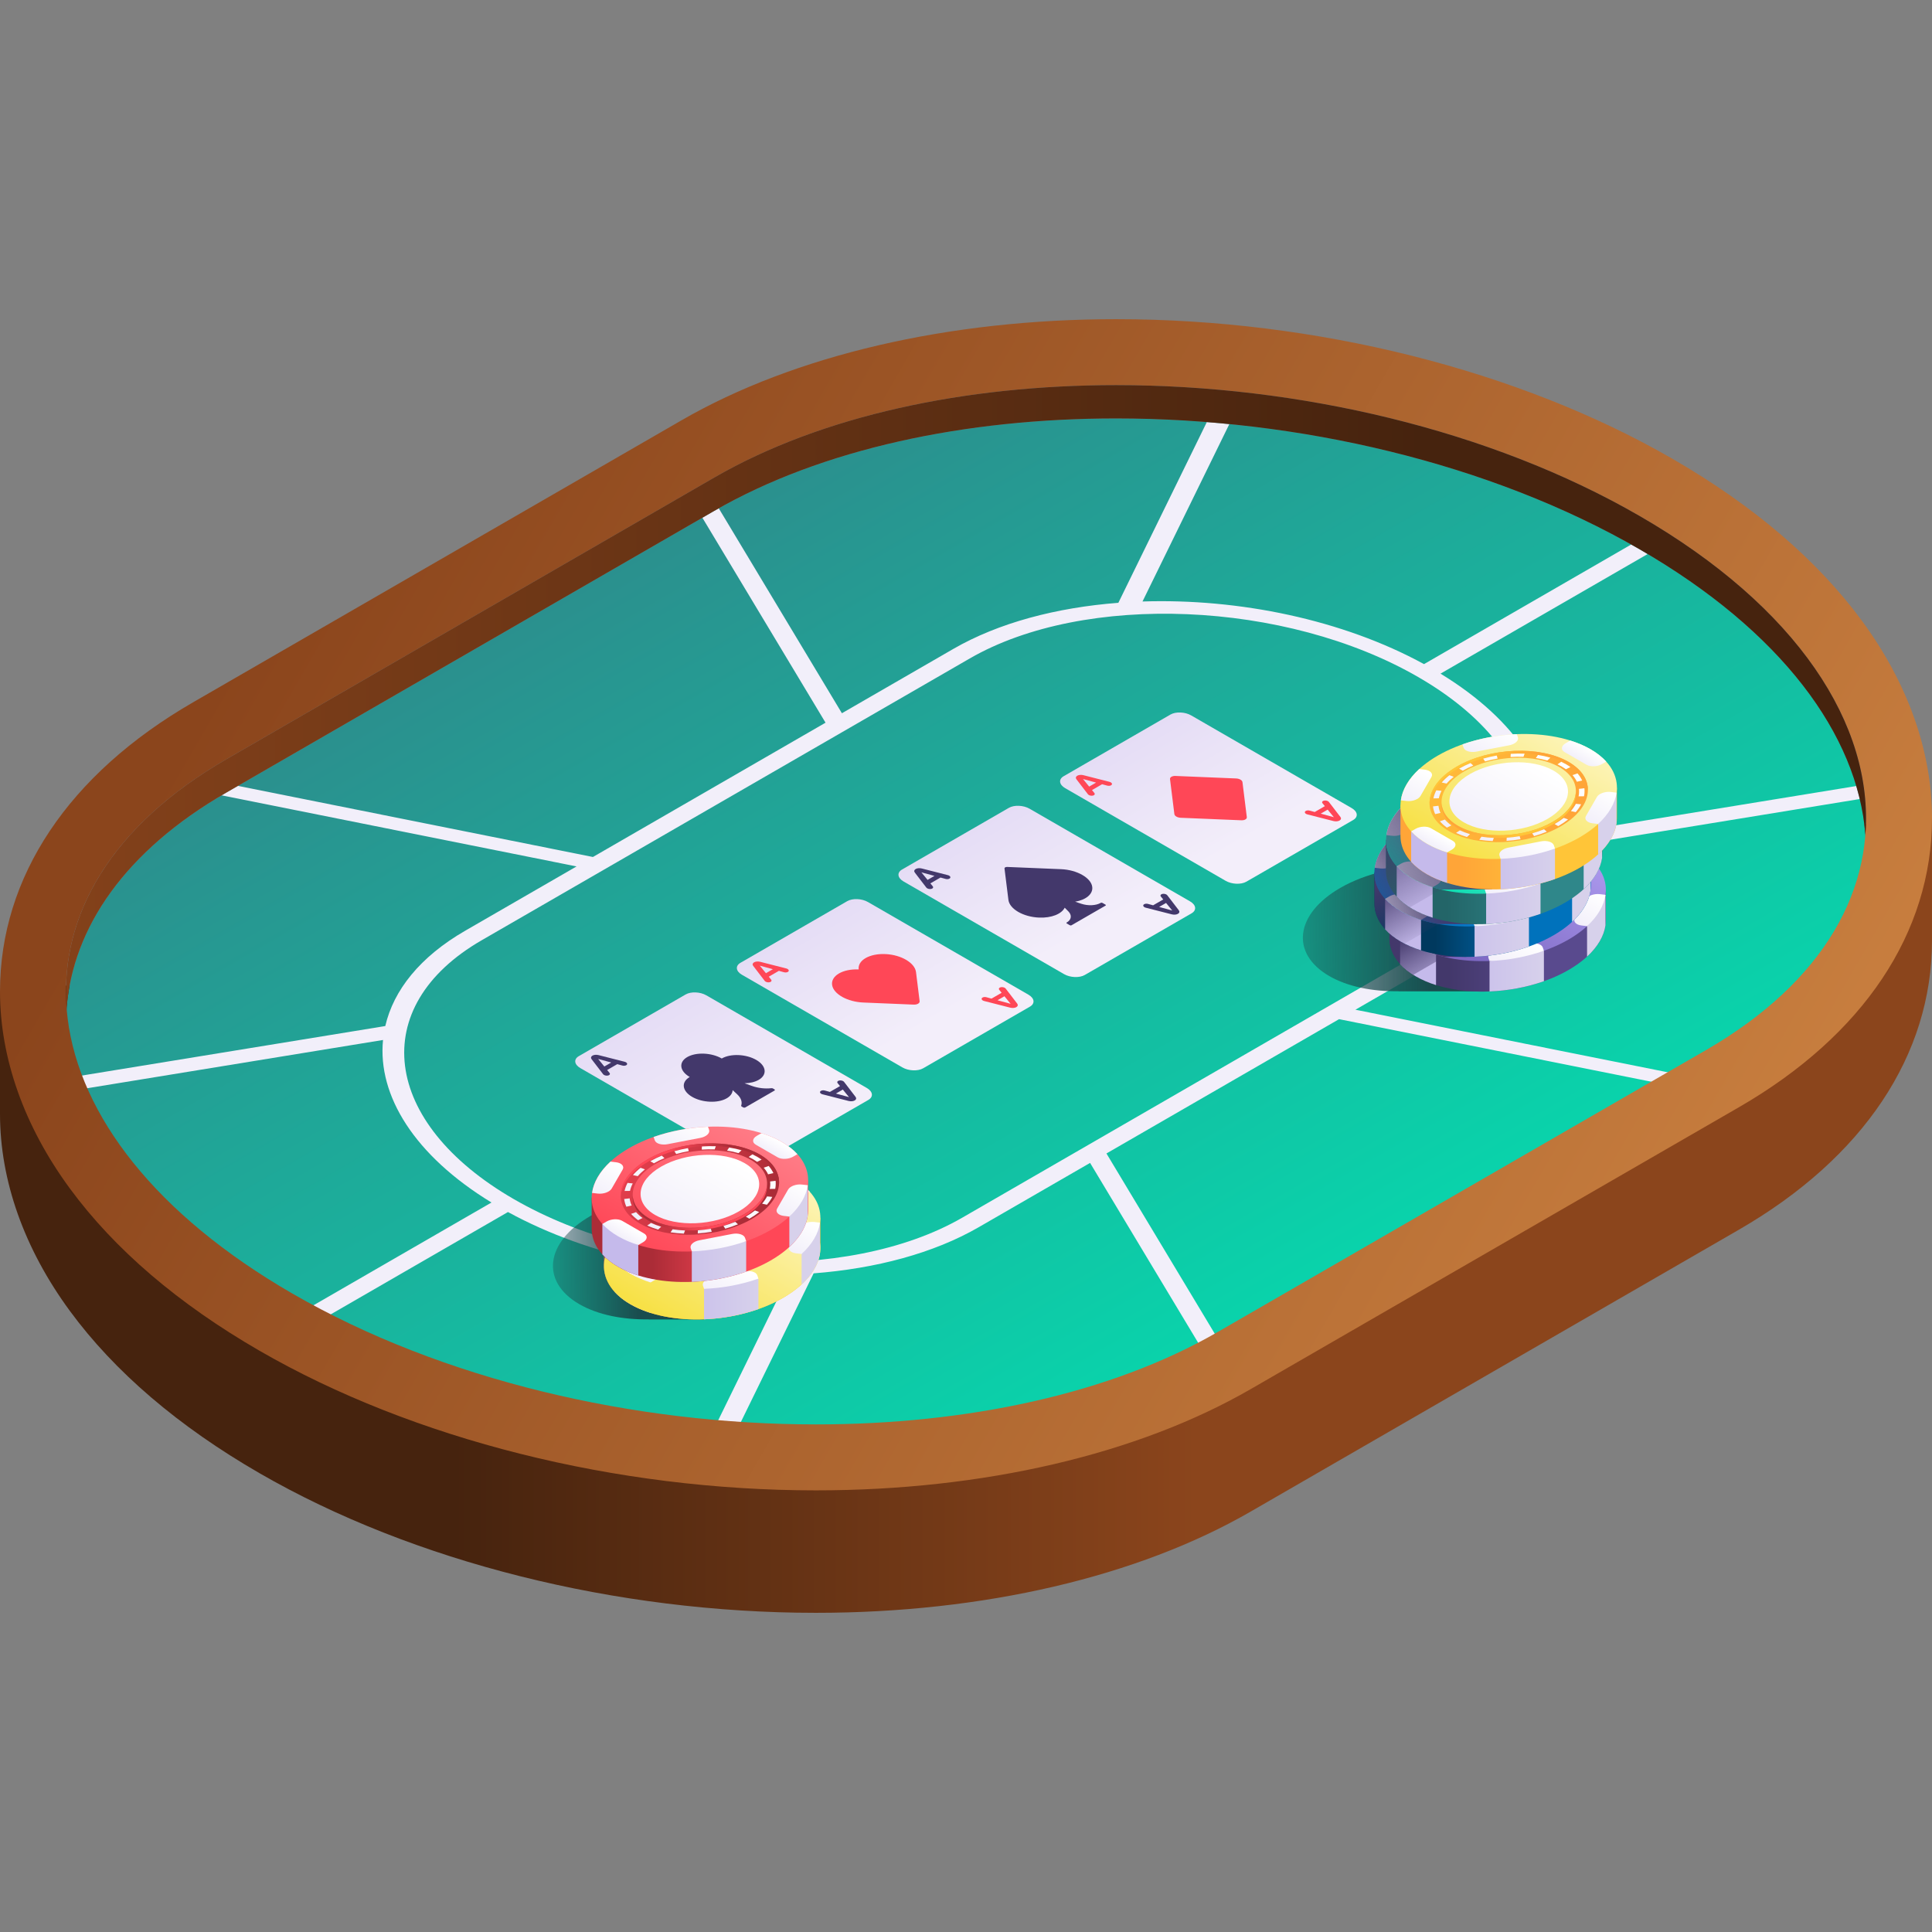 <svg id="Capa_1" enable-background="new 0 0 512 512" height="512" viewBox="0 0 512 512" width="512" xmlns="http://www.w3.org/2000/svg" xmlns:xlink="http://www.w3.org/1999/xlink"><rect x="0" y="0" width="512" height="512" fill="#808080" stroke="none"/><linearGradient id="lg1"><stop offset="0" stop-color="#46230e"/><stop offset="1" stop-color="#8b451c"/></linearGradient><linearGradient id="SVGID_1_" gradientUnits="userSpaceOnUse" x1="120.189" x2="317.012" xlink:href="#lg1" y1="322.112" y2="322.112"/><linearGradient id="SVGID_00000028283188869704971660000010854615864935082116_" gradientTransform="matrix(.866 -.5 1 .577 -214.059 237.5)" gradientUnits="userSpaceOnUse" x1="260.306" x2="260.306" y1="78.274" y2="397.424"><stop offset="0" stop-color="#2f878a"/><stop offset="1" stop-color="#06daae"/></linearGradient><linearGradient id="SVGID_00000076594270661514897150000011124708817808662691_" gradientUnits="userSpaceOnUse" x1="81.538" x2="475.411" y1="139.048" y2="366.451"><stop offset="0" stop-color="#8b451c"/><stop offset="1" stop-color="#cc8241"/></linearGradient><linearGradient id="SVGID_00000047746520724297439950000009492079618692250011_" gradientUnits="userSpaceOnUse" x1="377.7" x2="-28.615" xlink:href="#lg1" y1="184.614" y2="184.614"/><linearGradient id="lg2"><stop offset="0" stop-color="#c9baec"/><stop offset="1" stop-color="#f3eefa"/></linearGradient><linearGradient id="SVGID_00000068662135455525448080000000488963795261506467_" gradientTransform="matrix(.866 -.5 1 .577 -878.615 585.939)" gradientUnits="userSpaceOnUse" x1="918.254" x2="918.254" xlink:href="#lg2" y1="172.427" y2="289.933"/><linearGradient id="SVGID_00000057871246538766145920000006537432764147973536_" gradientTransform="matrix(.866 -.5 1 .577 -878.615 585.939)" gradientUnits="userSpaceOnUse" x1="967.71" x2="967.71" xlink:href="#lg2" y1="172.428" y2="289.933"/><linearGradient id="SVGID_00000162350491963935789190000011138125682181966483_" gradientTransform="matrix(.866 -.5 1 .577 -878.615 585.939)" gradientUnits="userSpaceOnUse" x1="1066.621" x2="1066.621" xlink:href="#lg2" y1="172.429" y2="289.935"/><linearGradient id="SVGID_00000121256230430037231830000001194830481332814479_" gradientTransform="matrix(.866 -.5 1 .577 -878.615 585.939)" gradientUnits="userSpaceOnUse" x1="1017.166" x2="1017.166" xlink:href="#lg2" y1="172.428" y2="289.934"/><linearGradient id="lg3"><stop offset="0" stop-color="#1a4c4e"/><stop offset="1" stop-color="#1a4c4e" stop-opacity="0"/></linearGradient><linearGradient id="SVGID_00000134957597218156832450000013967188133291362987_" gradientUnits="userSpaceOnUse" x1="379.258" x2="322.403" xlink:href="#lg3" y1="246.156" y2="246.156"/><linearGradient id="lg4"><stop offset="0" stop-color="#43386b"/><stop offset="1" stop-color="#594a8e"/></linearGradient><linearGradient id="SVGID_00000031196231887471686850000012294752545326921917_" gradientUnits="userSpaceOnUse" x1="384.313" x2="409.647" xlink:href="#lg4" y1="249.294" y2="249.294"/><linearGradient id="lg5"><stop offset="0" stop-color="#c5baeb"/><stop offset="1" stop-color="#d7d1eb"/></linearGradient><linearGradient id="SVGID_00000116217650783821271200000002148596850315584413_" gradientUnits="userSpaceOnUse" x1="384.313" x2="409.647" xlink:href="#lg5" y1="254.227" y2="254.227"/><linearGradient id="lg6"><stop offset="0" stop-color="#43386b"/><stop offset="1" stop-color="#43386b" stop-opacity="0"/></linearGradient><linearGradient id="SVGID_00000050632036616281183440000009851027380154771074_" gradientUnits="userSpaceOnUse" x1="372.725" x2="381.433" xlink:href="#lg6" y1="247.582" y2="262.664"/><linearGradient id="SVGID_00000160165606948870850770000011861857451076482724_" gradientTransform="matrix(.866 .5 -1 .577 -1680.912 -846.273)" gradientUnits="userSpaceOnUse" x1="2284.084" x2="2284.084" y1="-77.063" y2="-119.566"><stop offset="0" stop-color="#7662bd"/><stop offset="1" stop-color="#a996eb"/></linearGradient><linearGradient id="SVGID_00000129896003934975159070000002970106396430837157_" gradientUnits="userSpaceOnUse" x1="410.549" x2="366.153" xlink:href="#lg4" y1="246.201" y2="220.056"/><linearGradient id="SVGID_00000079462832689559384500000002104228485409420455_" gradientUnits="userSpaceOnUse" x1="405.086" x2="387.982" xlink:href="#lg4" y1="233.137" y2="233.137"/><linearGradient id="SVGID_00000130628565318355193100000000851353473916834712_" gradientUnits="userSpaceOnUse" x1="383.217" x2="399.222" xlink:href="#lg4" y1="243.078" y2="243.078"/><linearGradient id="lg7"><stop offset="0" stop-color="#f2effa"/><stop offset="1" stop-color="#fff"/></linearGradient><linearGradient id="SVGID_00000114050885376342425880000001478707703690890380_" gradientTransform="matrix(.866 .5 -1 .577 -1680.912 -846.273)" gradientUnits="userSpaceOnUse" x1="2284.315" x2="2284.315" xlink:href="#lg7" y1="-84.449" y2="-114.776"/><linearGradient id="SVGID_00000183950691681553580410000002305995041035374008_" gradientTransform="matrix(.866 .5 -1 .577 -1680.912 -846.273)" gradientUnits="userSpaceOnUse" x1="2284.084" x2="2284.084" xlink:href="#lg7" y1="-87.335" y2="-110.621"/><linearGradient id="SVGID_00000115490060343640745710000002802309552357102266_" gradientTransform="matrix(.866 .5 -1 .577 -1680.912 -846.273)" gradientUnits="userSpaceOnUse" x1="2284.223" x2="2284.223" xlink:href="#lg7" y1="-117.273" y2="-121.284"/><linearGradient id="SVGID_00000083068585201330958820000007271615332263694492_" gradientTransform="matrix(.866 .5 -1 .577 -1680.912 -846.273)" gradientUnits="userSpaceOnUse" x1="2267.043" x2="2267.043" xlink:href="#lg7" y1="-104.447" y2="-114.703"/><linearGradient id="SVGID_00000020381295694632058920000018269019387974069921_" gradientTransform="matrix(.866 .5 -1 .577 -1680.912 -846.273)" gradientUnits="userSpaceOnUse" x1="2266.935" x2="2266.935" xlink:href="#lg7" y1="-84.355" y2="-94.646"/><linearGradient id="SVGID_00000027586322559863024430000007759068678547902102_" gradientTransform="matrix(.866 .5 -1 .577 -1680.912 -846.273)" gradientUnits="userSpaceOnUse" x1="2283.945" x2="2283.945" xlink:href="#lg7" y1="-78.003" y2="-82.014"/><linearGradient id="SVGID_00000182500666638743907310000006168595723155305385_" gradientUnits="userSpaceOnUse" x1="384.313" x2="409.647" xlink:href="#lg5" y1="257.355" y2="257.355"/><linearGradient id="SVGID_00000115507705404328995640000010562215597909187765_" gradientTransform="matrix(.866 .5 -1 .577 -1680.912 -846.273)" gradientUnits="userSpaceOnUse" x1="2301.125" x2="2301.125" xlink:href="#lg7" y1="-84.153" y2="-94.409"/><linearGradient id="SVGID_00000116224354087877732760000004553985318017695661_" gradientUnits="userSpaceOnUse" x1="384.314" x2="409.647" xlink:href="#lg5" y1="245.321" y2="245.321"/><linearGradient id="SVGID_00000146496850336526794680000012046580734001797554_" gradientTransform="matrix(.866 .5 -1 .577 -1680.912 -846.273)" gradientUnits="userSpaceOnUse" x1="2301.233" x2="2301.233" xlink:href="#lg7" y1="-104.207" y2="-114.498"/><linearGradient id="SVGID_00000141422854547435534080000003032627698840722568_" gradientUnits="userSpaceOnUse" x1="377.703" x2="360.654" y1="244.99" y2="254.833"><stop offset=".032" stop-color="#45356d"/><stop offset="1" stop-color="#45356d" stop-opacity="0"/></linearGradient><linearGradient id="lg8"><stop offset="0" stop-color="#00395e"/><stop offset="1" stop-color="#0072bc"/></linearGradient><linearGradient id="SVGID_00000060010818174785208000000006405437797570870707_" gradientUnits="userSpaceOnUse" x1="380.345" x2="405.678" xlink:href="#lg8" y1="240.094" y2="240.094"/><linearGradient id="SVGID_00000034788280539548184910000007577721020520556975_" gradientUnits="userSpaceOnUse" x1="380.345" x2="405.678" xlink:href="#lg5" y1="245.027" y2="245.027"/><linearGradient id="SVGID_00000158750942127873675200000012532557281579422634_" gradientUnits="userSpaceOnUse" x1="367.205" x2="376.684" xlink:href="#lg6" y1="233.297" y2="249.715"/><linearGradient id="SVGID_00000067959228425512296650000011953450675382850967_" gradientTransform="matrix(.866 .5 -1 .577 -1680.912 -846.273)" gradientUnits="userSpaceOnUse" x1="2272.593" x2="2272.593" y1="-83.046" y2="-125.549"><stop offset="0" stop-color="#0072bc"/><stop offset="1" stop-color="#2f97f7"/></linearGradient><linearGradient id="SVGID_00000056428060627670679780000018289272986086263966_" gradientUnits="userSpaceOnUse" x1="406.58" x2="362.184" xlink:href="#lg8" y1="237.001" y2="210.856"/><linearGradient id="SVGID_00000092443955739744506000000000224763531259250842_" gradientUnits="userSpaceOnUse" x1="401.118" x2="384.014" xlink:href="#lg8" y1="223.937" y2="223.937"/><linearGradient id="SVGID_00000023974773519631023630000017377746530899146909_" gradientUnits="userSpaceOnUse" x1="379.248" x2="395.253" xlink:href="#lg8" y1="233.878" y2="233.878"/><linearGradient id="SVGID_00000153664791334280153330000014450384842445199786_" gradientTransform="matrix(.866 .5 -1 .577 -1680.912 -846.273)" gradientUnits="userSpaceOnUse" x1="2272.823" x2="2272.823" xlink:href="#lg7" y1="-90.432" y2="-120.759"/><linearGradient id="SVGID_00000121958192413563151340000011478004654969895594_" gradientTransform="matrix(.866 .5 -1 .577 -1680.912 -846.273)" gradientUnits="userSpaceOnUse" x1="2272.593" x2="2272.593" xlink:href="#lg7" y1="-93.318" y2="-116.604"/><linearGradient id="SVGID_00000112629074832349492290000003836128641317416633_" gradientTransform="matrix(.866 .5 -1 .577 -1680.912 -846.273)" gradientUnits="userSpaceOnUse" x1="2272.732" x2="2272.732" xlink:href="#lg7" y1="-123.256" y2="-127.267"/><linearGradient id="SVGID_00000052095212344951138280000005560928443052357805_" gradientTransform="matrix(.866 .5 -1 .577 -1680.912 -846.273)" gradientUnits="userSpaceOnUse" x1="2255.552" x2="2255.552" xlink:href="#lg7" y1="-110.43" y2="-120.686"/><linearGradient id="SVGID_00000093886509985875581410000018320666011827579536_" gradientTransform="matrix(.866 .5 -1 .577 -1680.912 -846.273)" gradientUnits="userSpaceOnUse" x1="2255.444" x2="2255.444" xlink:href="#lg7" y1="-90.338" y2="-100.629"/><linearGradient id="SVGID_00000164477376539046157900000002403356715763407775_" gradientTransform="matrix(.866 .5 -1 .577 -1680.912 -846.273)" gradientUnits="userSpaceOnUse" x1="2272.453" x2="2272.453" xlink:href="#lg7" y1="-83.986" y2="-87.997"/><linearGradient id="SVGID_00000030467859257995408750000017078436552851503284_" gradientUnits="userSpaceOnUse" x1="380.345" x2="405.678" xlink:href="#lg5" y1="248.155" y2="248.155"/><linearGradient id="SVGID_00000176730516146528137890000017834426879951692204_" gradientTransform="matrix(.866 .5 -1 .577 -1680.912 -846.273)" gradientUnits="userSpaceOnUse" x1="2289.634" x2="2289.634" xlink:href="#lg7" y1="-90.135" y2="-100.391"/><linearGradient id="SVGID_00000110435667151933322370000005308479513710355900_" gradientUnits="userSpaceOnUse" x1="380.344" x2="405.678" xlink:href="#lg5" y1="236.121" y2="236.121"/><linearGradient id="SVGID_00000152972395537469372340000010219816495781201840_" gradientTransform="matrix(.866 .5 -1 .577 -1680.912 -846.273)" gradientUnits="userSpaceOnUse" x1="2289.741" x2="2289.741" xlink:href="#lg7" y1="-110.19" y2="-120.481"/><linearGradient id="SVGID_00000079461085827939980040000009959220545120978362_" gradientUnits="userSpaceOnUse" x1="379.268" x2="355.834" xlink:href="#lg6" y1="233.544" y2="247.074"/><linearGradient id="lg9"><stop offset="0" stop-color="#236568"/><stop offset="1" stop-color="#2f878a"/></linearGradient><linearGradient id="SVGID_00000036965080440310932980000010803018134713536431_" gradientUnits="userSpaceOnUse" x1="383.411" x2="408.745" xlink:href="#lg9" y1="231.435" y2="231.435"/><linearGradient id="SVGID_00000090992606509448709260000012873797093568090250_" gradientUnits="userSpaceOnUse" x1="383.411" x2="408.745" xlink:href="#lg5" y1="236.368" y2="236.368"/><linearGradient id="SVGID_00000182525979457539822670000012539113637720789406_" gradientUnits="userSpaceOnUse" x1="366.436" x2="380.559" xlink:href="#lg6" y1="216.144" y2="240.607"/><linearGradient id="SVGID_00000091735799974609853650000013516503918811040905_" gradientTransform="matrix(.866 .5 -1 .577 -1680.912 -846.273)" gradientUnits="userSpaceOnUse" x1="2265.705" x2="2265.705" y1="-92.078" y2="-134.58"><stop offset="0" stop-color="#06daae"/><stop offset="1" stop-color="#9bf0df"/></linearGradient><linearGradient id="SVGID_00000061431027380974907480000012975889419256835992_" gradientUnits="userSpaceOnUse" x1="409.647" x2="365.251" xlink:href="#lg9" y1="228.342" y2="202.197"/><linearGradient id="SVGID_00000042724404301325980320000001156598731646530479_" gradientUnits="userSpaceOnUse" x1="404.184" x2="387.08" xlink:href="#lg9" y1="215.278" y2="215.278"/><linearGradient id="SVGID_00000104699022183651367550000013934067264653457303_" gradientUnits="userSpaceOnUse" x1="382.315" x2="398.32" xlink:href="#lg9" y1="225.219" y2="225.219"/><linearGradient id="SVGID_00000138566178006635049010000007296821672474363562_" gradientTransform="matrix(.866 .5 -1 .577 -1680.912 -846.273)" gradientUnits="userSpaceOnUse" x1="2265.935" x2="2265.935" xlink:href="#lg7" y1="-99.464" y2="-129.79"/><linearGradient id="SVGID_00000173122637433909403000000000566518883094573982_" gradientTransform="matrix(.866 .5 -1 .577 -1680.912 -846.273)" gradientUnits="userSpaceOnUse" x1="2265.705" x2="2265.705" xlink:href="#lg7" y1="-102.35" y2="-125.636"/><linearGradient id="SVGID_00000177447861386658817570000011389513323784764049_" gradientTransform="matrix(.866 .5 -1 .577 -1680.912 -846.273)" gradientUnits="userSpaceOnUse" x1="2265.844" x2="2265.844" xlink:href="#lg7" y1="-132.287" y2="-136.299"/><linearGradient id="SVGID_00000059298917782363097410000013940103306313638288_" gradientTransform="matrix(.866 .5 -1 .577 -1680.912 -846.273)" gradientUnits="userSpaceOnUse" x1="2248.664" x2="2248.664" xlink:href="#lg7" y1="-119.462" y2="-129.718"/><linearGradient id="SVGID_00000039104034599577985900000003656016011855772831_" gradientTransform="matrix(.866 .5 -1 .577 -1680.912 -846.273)" gradientUnits="userSpaceOnUse" x1="2248.556" x2="2248.556" xlink:href="#lg7" y1="-99.37" y2="-109.661"/><linearGradient id="SVGID_00000127764674400864619560000011516333102644156315_" gradientTransform="matrix(.866 .5 -1 .577 -1680.912 -846.273)" gradientUnits="userSpaceOnUse" x1="2265.565" x2="2265.565" xlink:href="#lg7" y1="-93.018" y2="-97.029"/><linearGradient id="SVGID_00000108283847263450683790000010697415742226633619_" gradientUnits="userSpaceOnUse" x1="383.411" x2="408.745" xlink:href="#lg5" y1="239.496" y2="239.496"/><linearGradient id="SVGID_00000135682762847423158730000006234306434119538345_" gradientTransform="matrix(.866 .5 -1 .577 -1680.912 -846.273)" gradientUnits="userSpaceOnUse" x1="2282.746" x2="2282.746" xlink:href="#lg7" y1="-99.167" y2="-109.423"/><linearGradient id="SVGID_00000103978373601624677210000014370695645546389410_" gradientUnits="userSpaceOnUse" x1="383.411" x2="408.745" xlink:href="#lg5" y1="227.462" y2="227.462"/><linearGradient id="SVGID_00000046328063019275264810000000267762387774032552_" gradientTransform="matrix(.866 .5 -1 .577 -1680.912 -846.273)" gradientUnits="userSpaceOnUse" x1="2282.853" x2="2282.853" xlink:href="#lg7" y1="-119.222" y2="-129.513"/><linearGradient id="SVGID_00000046319188449894079930000005879800275968152217_" gradientUnits="userSpaceOnUse" x1="391.025" x2="347.954" xlink:href="#lg6" y1="220.005" y2="244.872"/><linearGradient id="lg10"><stop offset="0" stop-color="#ffa538"/><stop offset="1" stop-color="#ffc538"/></linearGradient><linearGradient id="SVGID_00000153697951463132052970000007981064526249889677_" gradientUnits="userSpaceOnUse" x1="387.248" x2="412.581" xlink:href="#lg10" y1="222.216" y2="222.216"/><linearGradient id="SVGID_00000109021182274947205800000013282446053199701675_" gradientUnits="userSpaceOnUse" x1="387.248" x2="412.581" xlink:href="#lg5" y1="227.149" y2="227.149"/><linearGradient id="lg11"><stop offset="0" stop-color="#f7e041"/><stop offset="1" stop-color="#fcf3b3"/></linearGradient><linearGradient id="SVGID_00000161617866145699869590000001262433963365244085_" gradientTransform="matrix(.866 .5 -1 .577 -1680.912 -846.273)" gradientUnits="userSpaceOnUse" x1="2258.701" x2="2258.701" xlink:href="#lg11" y1="-101.98" y2="-144.482"/><linearGradient id="SVGID_00000152226712157172380720000017348813668282907071_" gradientUnits="userSpaceOnUse" x1="413.483" x2="369.087" xlink:href="#lg10" y1="219.123" y2="192.978"/><linearGradient id="SVGID_00000172412341572893760080000009079010174612965250_" gradientUnits="userSpaceOnUse" x1="408.021" x2="390.917" xlink:href="#lg10" y1="206.059" y2="206.059"/><linearGradient id="SVGID_00000101819063630316028520000002250265879299656351_" gradientUnits="userSpaceOnUse" x1="386.152" x2="402.156" xlink:href="#lg10" y1="215.999" y2="215.999"/><linearGradient id="SVGID_00000173140413347108038670000018094465271038387860_" gradientTransform="matrix(.866 .5 -1 .577 -1680.912 -846.273)" gradientUnits="userSpaceOnUse" x1="2258.931" x2="2258.931" xlink:href="#lg7" y1="-109.365" y2="-139.692"/><linearGradient id="SVGID_00000176002706146345639570000015645109992684328072_" gradientTransform="matrix(.866 .5 -1 .577 -1680.912 -846.273)" gradientUnits="userSpaceOnUse" x1="2258.701" x2="2258.701" xlink:href="#lg7" y1="-112.251" y2="-135.537"/><linearGradient id="SVGID_00000109023275362681380590000000593771530561322132_" gradientTransform="matrix(.866 .5 -1 .577 -1680.912 -846.273)" gradientUnits="userSpaceOnUse" x1="2258.84" x2="2258.84" xlink:href="#lg7" y1="-142.189" y2="-146.2"/><linearGradient id="SVGID_00000088812558480181765360000010398799537725542568_" gradientTransform="matrix(.866 .5 -1 .577 -1680.912 -846.273)" gradientUnits="userSpaceOnUse" x1="2241.659" x2="2241.659" xlink:href="#lg7" y1="-129.364" y2="-139.62"/><linearGradient id="SVGID_00000137095782104104338550000004178095855152316047_" gradientTransform="matrix(.866 .5 -1 .577 -1680.912 -846.273)" gradientUnits="userSpaceOnUse" x1="2241.552" x2="2241.552" xlink:href="#lg7" y1="-109.271" y2="-119.563"/><linearGradient id="SVGID_00000076605376045596573210000001137570318191514504_" gradientTransform="matrix(.866 .5 -1 .577 -1680.912 -846.273)" gradientUnits="userSpaceOnUse" x1="2258.561" x2="2258.561" xlink:href="#lg7" y1="-102.92" y2="-106.931"/><linearGradient id="SVGID_00000146462642206815999490000013781796218832702355_" gradientUnits="userSpaceOnUse" x1="387.248" x2="412.581" xlink:href="#lg5" y1="230.277" y2="230.277"/><linearGradient id="SVGID_00000136392415355281718240000014711593437359946158_" gradientTransform="matrix(.866 .5 -1 .577 -1680.912 -846.273)" gradientUnits="userSpaceOnUse" x1="2275.742" x2="2275.742" xlink:href="#lg7" y1="-109.069" y2="-119.325"/><linearGradient id="SVGID_00000163036519994227392280000003474184322851096511_" gradientUnits="userSpaceOnUse" x1="387.247" x2="412.581" xlink:href="#lg5" y1="218.243" y2="218.243"/><linearGradient id="SVGID_00000135671357615813291570000013996977482458017415_" gradientTransform="matrix(.866 .5 -1 .577 -1680.912 -846.273)" gradientUnits="userSpaceOnUse" x1="2275.849" x2="2275.849" xlink:href="#lg7" y1="-129.123" y2="-139.415"/><linearGradient id="SVGID_00000126291138885296760560000002324718377741586597_" gradientUnits="userSpaceOnUse" x1="169.595" x2="132.991" xlink:href="#lg3" y1="333.116" y2="333.116"/><linearGradient id="SVGID_00000055668888808972897360000003384888534219374491_" gradientUnits="userSpaceOnUse" x1="176.153" x2="201.487" xlink:href="#lg10" y1="336.176" y2="336.176"/><linearGradient id="SVGID_00000137130101492139850860000015222182124760968833_" gradientUnits="userSpaceOnUse" x1="176.153" x2="201.486" xlink:href="#lg5" y1="341.11" y2="341.11"/><linearGradient id="SVGID_00000049934836608019614860000012276705528099905953_" gradientUnits="userSpaceOnUse" x1="160.842" x2="168.616" xlink:href="#lg6" y1="329.956" y2="343.423"/><linearGradient id="SVGID_00000034786340996342269870000011729050840478765977_" gradientTransform="matrix(.866 .5 -1 .577 -1680.912 -846.273)" gradientUnits="userSpaceOnUse" x1="2250.775" x2="2250.775" xlink:href="#lg11" y1="102.252" y2="59.75"/><linearGradient id="SVGID_00000069358131850958261620000013289247853838664381_" gradientTransform="matrix(.866 .5 -1 .577 -1680.912 -846.273)" gradientUnits="userSpaceOnUse" x1="2258.846" x2="2258.846" xlink:href="#lg11" y1="109.242" y2="66.739"/><linearGradient id="SVGID_00000090995977248860596060000010382431184503680447_" gradientUnits="userSpaceOnUse" x1="202.388" x2="157.992" xlink:href="#lg10" y1="333.083" y2="306.939"/><linearGradient id="SVGID_00000139290080617519323950000007742593352660172961_" gradientUnits="userSpaceOnUse" x1="196.926" x2="179.822" xlink:href="#lg10" y1="320.02" y2="320.02"/><linearGradient id="SVGID_00000067938899032147483370000017676434919196374201_" gradientUnits="userSpaceOnUse" x1="175.057" x2="191.061" xlink:href="#lg10" y1="329.96" y2="329.96"/><linearGradient id="SVGID_00000052095388882872168250000001801282890191342271_" gradientTransform="matrix(.866 .5 -1 .577 -1680.912 -846.273)" gradientUnits="userSpaceOnUse" x1="2251.006" x2="2251.006" xlink:href="#lg7" y1="94.866" y2="64.54"/><linearGradient id="SVGID_00000014597887115432435460000018277653548630055342_" gradientTransform="matrix(.866 .5 -1 .577 -1680.912 -846.273)" gradientUnits="userSpaceOnUse" x1="2250.775" x2="2250.775" xlink:href="#lg7" y1="91.98" y2="68.694"/><linearGradient id="SVGID_00000079467406760909900200000011993218959176155785_" gradientTransform="matrix(.866 .5 -1 .577 -1680.912 -846.273)" gradientUnits="userSpaceOnUse" x1="2250.915" x2="2250.915" xlink:href="#lg7" y1="62.043" y2="58.031"/><linearGradient id="SVGID_00000018958581950799573280000016224124830204261285_" gradientTransform="matrix(.866 .5 -1 .577 -1680.912 -846.273)" gradientUnits="userSpaceOnUse" x1="2233.734" x2="2233.734" xlink:href="#lg7" y1="74.868" y2="64.612"/><linearGradient id="SVGID_00000082349340504772948790000014926562502416319617_" gradientTransform="matrix(.866 .5 -1 .577 -1680.912 -846.273)" gradientUnits="userSpaceOnUse" x1="2233.627" x2="2233.627" xlink:href="#lg7" y1="94.96" y2="84.669"/><linearGradient id="SVGID_00000128463099826777044110000010569689449724920961_" gradientTransform="matrix(.866 .5 -1 .577 -1680.912 -846.273)" gradientUnits="userSpaceOnUse" x1="2250.636" x2="2250.636" xlink:href="#lg7" y1="101.312" y2="97.301"/><linearGradient id="SVGID_00000176748984782625164280000001404116100041123986_" gradientUnits="userSpaceOnUse" x1="176.153" x2="201.487" xlink:href="#lg5" y1="344.238" y2="344.238"/><linearGradient id="SVGID_00000133504063736127714050000012851566459851406978_" gradientTransform="matrix(.866 .5 -1 .577 -1680.912 -846.273)" gradientUnits="userSpaceOnUse" x1="2267.816" x2="2267.816" xlink:href="#lg7" y1="95.163" y2="84.907"/><linearGradient id="SVGID_00000073688931608618474500000002799113997952997768_" gradientUnits="userSpaceOnUse" x1="176.153" x2="201.487" xlink:href="#lg5" y1="332.203" y2="332.203"/><linearGradient id="SVGID_00000176024089379559700920000017631740169115336077_" gradientTransform="matrix(.866 .5 -1 .577 -1680.912 -846.273)" gradientUnits="userSpaceOnUse" x1="2267.924" x2="2267.924" xlink:href="#lg7" y1="75.108" y2="64.817"/><linearGradient id="lg12"><stop offset="0" stop-color="#ab2c37"/><stop offset="1" stop-color="#ff4757"/></linearGradient><linearGradient id="SVGID_00000106140130148905880150000014839019746502743967_" gradientUnits="userSpaceOnUse" x1="172.906" x2="198.24" xlink:href="#lg12" y1="326.255" y2="326.255"/><linearGradient id="SVGID_00000074406995291156024270000004374439627669288111_" gradientTransform="matrix(.866 .5 -1 .577 -1680.912 -846.273)" gradientUnits="userSpaceOnUse" x1="2238.979" x2="2238.979" y1="95.284" y2="52.781"><stop offset="0" stop-color="#ff4757"/><stop offset="1" stop-color="#ff7a85"/></linearGradient><linearGradient id="SVGID_00000027600403681762207560000010663490678779328187_" gradientUnits="userSpaceOnUse" x1="199.141" x2="154.745" xlink:href="#lg12" y1="323.161" y2="297.017"/><linearGradient id="SVGID_00000049936239008034417390000008974609346325852333_" gradientUnits="userSpaceOnUse" x1="193.679" x2="176.575" xlink:href="#lg12" y1="310.098" y2="310.098"/><linearGradient id="SVGID_00000011006429878874041130000017660400034316714932_" gradientUnits="userSpaceOnUse" x1="171.81" x2="187.814" xlink:href="#lg12" y1="320.038" y2="320.038"/><linearGradient id="SVGID_00000079474268829772682500000016586475257009435009_" gradientTransform="matrix(.866 .5 -1 .577 -1680.912 -846.273)" gradientUnits="userSpaceOnUse" x1="2239.21" x2="2239.21" xlink:href="#lg7" y1="87.898" y2="57.571"/><linearGradient id="SVGID_00000170255558082566290800000015388925840940384903_" gradientTransform="matrix(.866 .5 -1 .577 -1680.912 -846.273)" gradientUnits="userSpaceOnUse" x1="2238.979" x2="2238.979" xlink:href="#lg7" y1="85.012" y2="61.726"/><linearGradient id="SVGID_00000090288423353162427070000008881733761616623508_" gradientTransform="matrix(.866 .5 -1 .577 -1680.912 -846.273)" gradientUnits="userSpaceOnUse" x1="2239.119" x2="2239.119" xlink:href="#lg7" y1="55.074" y2="51.063"/><linearGradient id="SVGID_00000133495991548085849550000004949042622943241604_" gradientTransform="matrix(.866 .5 -1 .577 -1680.912 -846.273)" gradientUnits="userSpaceOnUse" x1="2221.938" x2="2221.938" xlink:href="#lg7" y1="67.9" y2="57.644"/><linearGradient id="SVGID_00000136402760243748995570000005942954718499451526_" gradientTransform="matrix(.866 .5 -1 .577 -1680.912 -846.273)" gradientUnits="userSpaceOnUse" x1="2221.83" x2="2221.83" xlink:href="#lg7" y1="87.992" y2="77.7"/><linearGradient id="SVGID_00000127739023604637477330000015905985478520713136_" gradientUnits="userSpaceOnUse" x1="172.906" x2="198.239" xlink:href="#lg5" y1="331.188" y2="331.188"/><linearGradient id="SVGID_00000045605161768999743340000009747603015926089357_" gradientTransform="matrix(.866 .5 -1 .577 -1680.912 -846.273)" gradientUnits="userSpaceOnUse" x1="2238.84" x2="2238.84" xlink:href="#lg7" y1="94.344" y2="90.333"/><linearGradient id="SVGID_00000018219906039204287690000017272558399232931490_" gradientUnits="userSpaceOnUse" x1="172.906" x2="198.24" xlink:href="#lg5" y1="334.316" y2="334.316"/><linearGradient id="SVGID_00000068664446889241966530000016781109658812965550_" gradientTransform="matrix(.866 .5 -1 .577 -1680.912 -846.273)" gradientUnits="userSpaceOnUse" x1="2256.02" x2="2256.02" xlink:href="#lg7" y1="88.194" y2="77.938"/><linearGradient id="SVGID_00000157308382900452747330000009752384542710084757_" gradientUnits="userSpaceOnUse" x1="172.906" x2="198.24" xlink:href="#lg5" y1="322.282" y2="322.282"/><linearGradient id="SVGID_00000008106949142059529890000000213326961810926467_" gradientTransform="matrix(.866 .5 -1 .577 -1680.912 -846.273)" gradientUnits="userSpaceOnUse" x1="2256.128" x2="2256.128" xlink:href="#lg7" y1="68.14" y2="57.848"/><g><path d="m0 262.739v32.453c0 17.669 6.405 35.729 18.524 52.228 11.831 16.107 28.738 30.572 50.25 42.992 40.731 23.516 94.474 37.003 147.448 37.003 44.334 0 85.259-9.531 115.236-26.839l129.372-74.693c32.997-19.051 51.17-46.263 51.17-76.623v-32.453z" fill="url(#SVGID_1_)"/><path d="m189.281 135.386-129.372 74.693c-62.85 36.287-54.968 99.669 17.605 141.569 72.573 41.9 182.355 46.451 245.205 10.164l129.372-74.693c62.85-36.286 54.968-99.669-17.605-141.569-72.573-41.899-182.355-46.45-245.205-10.164z" fill="url(#SVGID_00000028283188869704971660000010854615864935082116_)"/><path d="m302.775 159.402 23.014-47.016c-1.99-.197-3.979-.374-5.968-.532l-23.444 47.895c-16.436 1.265-31.752 5.301-43.735 12.219l-29.527 17.048-32.633-54.303c-.4.225-.805.445-1.201.673l-3.145 1.816 32.641 54.318-61.643 35.59-94.081-18.846-3.145 1.815c-.396.229-.777.463-1.167.694l94.055 18.84-29.527 17.048c-11.983 6.919-18.974 15.761-21.164 25.251l-82.956 13.535c.273 1.148.58 2.297.921 3.445l81.434-13.287c-1.457 14.741 8.313 30.61 28.744 43.074l-54.896 31.694c.717.426 1.43.853 2.161 1.275.731.422 1.471.833 2.209 1.248l54.896-31.694c21.587 11.796 49.073 17.437 74.605 16.596l-23.014 47.016c1.989.197 3.978.374 5.967.532l23.445-47.895c16.437-1.264 31.752-5.301 43.736-12.219l29.527-17.047 32.633 54.302c.399-.225.805-.445 1.201-.674l3.145-1.815-32.641-54.317 61.644-35.59 94.08 18.845 3.145-1.816c.396-.228.777-.463 1.167-.693l-94.055-18.84 29.527-17.048c11.983-6.919 18.975-15.761 21.165-25.251l82.956-13.535c-.273-1.148-.581-2.297-.921-3.445l-81.434 13.287c1.457-14.741-8.314-30.61-28.745-43.073l54.896-31.694c-.717-.426-1.43-.854-2.161-1.275-.73-.422-1.471-.833-2.209-1.248l-54.896 31.694c-21.588-11.797-49.074-17.438-74.606-16.597zm81.585 88.614-129.372 74.693c-30.406 17.555-83.708 15.345-118.818-4.925-35.11-20.271-38.937-51.044-8.531-68.599l129.372-74.693c30.406-17.555 83.708-15.345 118.818 4.925s38.937 51.044 8.531 68.599z" fill="#f2effa"/><path d="m295.777 102.063c48.188 0 99.015 11.745 138.708 34.661 72.573 41.9 80.455 105.283 17.605 141.569l-129.372 74.693c-28.475 16.44-66.58 24.497-106.497 24.497-48.188 0-99.015-11.744-138.708-34.661-72.572-41.9-80.454-105.282-17.604-141.569l129.372-74.693c28.475-16.44 66.579-24.497 106.496-24.497m0-17.478c-44.334 0-85.259 9.531-115.236 26.839l-129.371 74.692c-32.998 19.051-51.17 46.263-51.17 76.623 0 17.669 6.405 35.729 18.524 52.228 11.831 16.107 28.738 30.572 50.25 42.992 40.731 23.516 94.474 37.003 147.448 37.003 44.334 0 85.259-9.532 115.236-26.839l129.372-74.693c32.998-19.05 51.17-46.262 51.17-76.622 0-17.669-6.406-35.729-18.524-52.228-11.831-16.107-28.738-30.572-50.25-42.992-40.732-23.516-94.474-37.003-147.449-37.003z" fill="url(#SVGID_00000076594270661514897150000011124708817808662691_)"/><path d="m434.486 136.725c-39.693-22.917-90.521-34.662-138.709-34.662-39.917 0-78.022 8.057-106.497 24.497l-129.371 74.693c-30.292 17.489-44.147 41.273-42.253 65.912 1.671-21.432 15.597-41.696 42.253-57.086l129.372-74.693c28.475-16.44 66.579-24.497 106.497-24.497 48.188 0 99.016 11.745 138.708 34.661 37.595 21.705 57.823 49.175 59.858 75.657 2.268-29.1-18.065-60.353-59.858-84.482z" fill="url(#SVGID_00000047746520724297439950000009492079618692250011_)"/><g><g><path d="m181.699 263.544-28.303 16.34c-1.406.812-1.23 2.23.394 3.167l42.537 24.559c1.623.937 4.079 1.039 5.485.227l28.302-16.34c1.406-.812 1.23-2.23-.394-3.167l-42.537-24.559c-1.622-.937-4.078-1.039-5.484-.227z" fill="url(#SVGID_00000068662135455525448080000000488963795261506467_)"/><path d="m191.273 280.512c-2.706-1.562-6.799-1.732-9.142-.379s-2.049 3.716.656 5.278c-2.35 1.357-2.048 3.73.68 5.292 2.687 1.539 6.801 1.703 9.119.365 1.013-.585 1.531-1.359 1.576-2.175l1.213 1.124c1.009.935 1.385 2.011 1.045 2.993-.028.081.024.17.136.235l.37.214c.173.1.435.111.585.024l7.743-4.471c.15-.086.131-.238-.042-.338l-.37-.214c-.112-.065-.267-.095-.407-.078-1.701.196-3.565-.021-5.184-.603l-1.946-.7c1.414-.026 2.754-.325 3.767-.91 2.318-1.338 2.033-3.713-.632-5.265-2.707-1.574-6.817-1.749-9.167-.392z" fill="#43386b"/><g><path d="m163.583 282.011-2.685 1.55.634.774c.172.21.121.442-.131.587-.449.259-1.284.124-1.575-.255l-3.052-3.978c-.26-.339-.169-.708.233-.94.402-.232 1.039-.285 1.626-.135l6.896 1.759c.658.168.892.65.443.91l-.032.018c-.251.145-.652.175-1.016.076zm-1.595-.434-3.473-.947 1.639 2.005z" fill="#43386b"/></g><g><path d="m219.93 289.37 2.685-1.55-.634-.774c-.172-.21-.12-.442.131-.587.449-.259 1.284-.124 1.575.255l3.052 3.978c.26.339.169.708-.233.94-.402.232-1.039.285-1.626.135l-6.896-1.759c-.658-.168-.892-.65-.443-.91l.032-.018c.251-.145.652-.175 1.016-.076zm1.594.434 3.473.946-1.639-2.005z" fill="#43386b"/></g></g><g><path d="m224.529 238.816-28.303 16.34c-1.406.812-1.23 2.23.394 3.167l42.537 24.559c1.624.937 4.079 1.039 5.485.227l28.302-16.34c1.406-.812 1.23-2.23-.394-3.167l-42.537-24.559c-1.623-.936-4.079-1.038-5.484-.227z" fill="url(#SVGID_00000057871246538766145920000006537432764147973536_)"/><g><path d="m206.412 257.284-2.684 1.55.634.775c.172.21.12.442-.131.587-.449.26-1.284.124-1.575-.255l-3.052-3.978c-.26-.339-.169-.708.233-.94.402-.232 1.039-.285 1.626-.135l6.896 1.759c.658.168.892.65.443.91l-.032.018c-.251.145-.653.175-1.017.075zm-1.595-.434-3.473-.947 1.639 2.005z" fill="#ff4757"/></g><g><path d="m262.759 264.643 2.685-1.55-.634-.774c-.172-.21-.12-.442.131-.587.449-.259 1.284-.124 1.575.255l3.052 3.978c.26.339.169.708-.233.94-.402.232-1.038.285-1.626.135l-6.896-1.759c-.658-.168-.892-.65-.443-.91l.032-.018c.251-.145.652-.175 1.016-.075zm1.594.434 3.473.946-1.639-2.005z" fill="#ff4757"/></g><path d="m234.735 252.844c-4.257-.217-7.481 1.617-7.177 4.062-4.236-.176-7.413 1.686-7.036 4.143.368 2.406 4.088 4.456 8.252 4.628l13.356.554c.941.039 1.648-.37 1.581-.913l-.959-7.711c-.3-2.403-3.849-4.551-8.017-4.763z" fill="#ff4757"/></g><g><path d="m310.187 189.362-28.302 16.34c-1.406.812-1.23 2.23.394 3.167l42.537 24.559c1.623.937 4.079 1.039 5.485.227l28.303-16.34c1.406-.812 1.23-2.23-.394-3.167l-42.537-24.559c-1.624-.937-4.08-1.039-5.486-.227z" fill="url(#SVGID_00000162350491963935789190000011138125682181966483_)"/><g><path d="m292.07 207.829-2.685 1.55.634.774c.172.21.12.442-.131.587-.449.259-1.284.124-1.575-.255l-3.052-3.978c-.26-.339-.169-.708.233-.94.402-.232 1.039-.285 1.626-.135l6.896 1.759c.658.168.892.65.443.91l-.032.018c-.251.145-.652.175-1.017.076zm-1.594-.434-3.473-.947 1.639 2.005z" fill="#ff4757"/></g><g><path d="m348.417 215.188 2.685-1.55-.634-.774c-.172-.21-.12-.442.131-.587.449-.259 1.284-.124 1.575.255l3.052 3.978c.26.339.169.708-.233.94-.402.232-1.039.285-1.626.135l-6.896-1.759c-.658-.168-.892-.65-.443-.91l.032-.018c.251-.145.653-.175 1.017-.076zm1.595.434 3.473.947-1.639-2.005z" fill="#ff4757"/></g><path d="m327.592 206.299-16.075-.666c-.863-.036-1.512.339-1.45.837l1.154 9.281c.062.498.811.931 1.674.966l16.075.666c.863.036 1.512-.339 1.45-.837l-1.154-9.281c-.062-.497-.811-.93-1.674-.966z" fill="#ff4757"/></g><g><path d="m267.358 214.089-28.302 16.34c-1.406.812-1.23 2.23.394 3.167l42.537 24.559c1.624.937 4.079 1.039 5.485.227l28.302-16.34c1.406-.812 1.23-2.23-.394-3.167l-42.537-24.559c-1.624-.937-4.079-1.039-5.485-.227z" fill="url(#SVGID_00000121256230430037231830000001194830481332814479_)"/><g><path d="m249.241 232.556-2.685 1.55.634.774c.172.21.12.442-.131.587-.449.26-1.284.124-1.575-.255l-3.052-3.978c-.26-.339-.169-.708.233-.94.402-.232 1.038-.285 1.626-.135l6.896 1.759c.658.168.892.65.443.91l-.032.018c-.251.145-.652.175-1.016.075zm-1.594-.434-3.473-.946 1.639 2.005z" fill="#43386b"/></g><g><path d="m305.588 239.915 2.685-1.55-.634-.774c-.172-.21-.121-.442.131-.587.449-.259 1.284-.124 1.575.255l3.052 3.978c.26.34.169.708-.233.94-.402.232-1.039.285-1.626.135l-6.896-1.759c-.658-.168-.892-.65-.443-.91l.032-.018c.251-.145.652-.175 1.017-.075zm1.595.435 3.473.947-1.639-2.005z" fill="#43386b"/></g><path d="m289.455 235.046c-.294-2.412-4.054-4.532-8.233-4.705l-14.31-.593c-.421-.017-.737.165-.707.408l1.035 8.32c.301 2.419 3.941 4.521 8.131 4.694 3.301.137 5.957-.964 6.788-2.62l.942.944c1.033 1.035.864 2.245-.417 2.984-.115.066-.101.182.032.259l.784.453c.133.077.334.085.449.019l9.035-5.216c.115-.066.101-.183-.032-.259l-.784-.453c-.133-.077-.334-.085-.449-.019-1.281.74-3.376.837-5.169.241l-1.635-.544c2.866-.48 4.772-2.01 4.54-3.913z" fill="#43386b"/></g></g><g><path d="m397.71 229.617h-18.441c-8.303-.207-17.211 1.718-24.093 5.692-11.975 6.914-13.275 17.372-2.905 23.359 4.891 2.824 11.509 4.13 18.389 4.016l-.006.027h22.425z" fill="url(#SVGID_00000134957597218156832450000013967188133291362987_)"/><g><path d="m425.568 243.821.001-8.022-57.365 4.642v8.119.077.042h.001c.031 3.774 2.333 7.373 6.999 10.066 10.37 5.987 28.484 5.236 40.459-1.677 6.566-3.79 9.922-8.646 9.905-13.247z" fill="url(#SVGID_00000031196231887471686850000012294752545326921917_)"/><path d="m371.04 255.473c1.077 1.188 2.463 2.291 4.165 3.274 1.615.932 3.418 1.701 5.356 2.309v-8.073l-9.521-5.583z" fill="url(#SVGID_00000116217650783821271200000002148596850315584413_)"/><path d="m368.204 248.561v.077.042h.001c.03 3.587 2.113 7.015 6.325 9.659l8.228-4.751-9.587-13.548-4.968.402v8.119z" fill="url(#SVGID_00000050632036616281183440000009851027380154771074_)"/><path d="m415.663 248.996c11.975-6.913 13.275-17.372 2.905-23.359s-28.484-5.236-40.459 1.677-13.275 17.372-2.905 23.359c10.371 5.987 28.485 5.237 40.459-1.677z" fill="url(#SVGID_00000160165606948870850770000011861857451076482724_)"/><path d="m412.751 228.996c-7.588-4.381-20.841-3.831-29.603 1.227-8.761 5.059-9.713 12.71-2.125 17.091s20.841 3.831 29.603-1.227c8.761-5.058 9.712-12.71 2.125-17.091zm-4.21 15.888c-7.432 4.291-18.675 4.757-25.112 1.041-6.436-3.716-5.629-10.207 1.803-14.498s18.675-4.757 25.112-1.041c6.436 3.716 5.629 10.207-1.803 14.498z" fill="url(#SVGID_00000129896003934975159070000002970106396430837157_)"/><g><path d="m383.148 230.915c8.762-5.059 22.015-5.608 29.603-1.227 3.295 1.903 4.978 4.422 5.112 7.078.146-2.908-1.531-5.703-5.112-7.77-7.588-4.381-20.841-3.831-29.603 1.227-4.956 2.862-7.411 6.553-7.237 10.013.163-3.255 2.609-6.649 7.237-9.321z" fill="url(#SVGID_00000079462832689559384500000002104228485409420455_)"/><path d="m383.429 246.617c6.437 3.716 17.68 3.25 25.112-1.041 4.229-2.442 6.31-5.596 6.135-8.546-.162 2.745-2.234 5.602-6.135 7.854-7.432 4.291-18.675 4.757-25.112 1.041-2.774-1.601-4.199-3.719-4.332-5.952-.146 2.485 1.273 4.878 4.332 6.644z" fill="url(#SVGID_00000130628565318355193100000000851353473916834712_)"/></g><g><path d="m382.934 247.806 1.007-.678c.826.388 1.729.727 2.684 1.008l-.797.757c-1.03-.304-2.003-.669-2.894-1.087zm-2.419-1.405c-.72-.516-1.348-1.081-1.867-1.677l1.314-.457c.482.553 1.064 1.076 1.732 1.555zm8.585 3.219.56-.81c1.056.166 2.161.273 3.283.319l-.305.834c-1.209-.049-2.4-.165-3.538-.343zm-11.695-6.79c-.304-.658-.498-1.346-.578-2.045l1.446-.172c.074.649.254 1.287.536 1.898zm18.914 7.084.041-.831c1.147-.076 2.303-.213 3.434-.408l.225.799c-1.219.21-2.464.358-3.7.44zm-19.389-11.255c.147-.714.409-1.432.778-2.136l1.382.133c-.342.653-.586 1.32-.723 1.982zm26.683 9.999-.484-.74c1.08-.308 2.13-.673 3.121-1.084l.729.655c-1.069.443-2.201.837-3.366 1.169zm-24.473-14.208c.58-.671 1.266-1.323 2.039-1.938l1.131.424c-.716.57-1.353 1.175-1.891 1.798zm30.859 11.56-.949-.548.047-.027c.871-.503 1.673-1.046 2.385-1.614l1.132.423c-.767.612-1.631 1.197-2.569 1.739zm-25.3-14.687-.947-.549c.939-.54 1.953-1.039 3.015-1.481l.73.654c-.985.412-1.927.874-2.798 1.376zm28.669 10.699c.536-.622.981-1.27 1.323-1.924l1.383.132c-.368.705-.848 1.403-1.426 2.074zm-22.752-13.16-.486-.74c1.162-.333 2.371-.609 3.593-.82l.227.799c-1.134.197-2.256.453-3.334.761zm24.792 9.254c.135-.662.165-1.326.09-1.974l1.446-.174c.081.698.048 1.413-.097 2.126zm-18.025-10.425.039-.831c1.235-.083 2.474-.101 3.682-.053l-.303.834c-1.122-.044-2.271-.027-3.418.05zm17.573 6.554c-.284-.611-.674-1.202-1.158-1.755l1.313-.458c.522.596.942 1.233 1.248 1.893zm-10.871-6.288.558-.81c1.141.178 2.243.422 3.276.724l-.795.757c-.958-.28-1.98-.506-3.039-.671zm7.977 2.979c-.664-.475-1.43-.918-2.251-1.302l1.005-.679c.884.414 1.708.89 2.424 1.402z" fill="url(#SVGID_00000114050885376342425880000001478707703690890380_)"/></g><path d="m407.174 244.095c6.56-3.788 7.273-9.517 1.591-12.798-5.681-3.28-15.606-2.869-22.166.919-6.561 3.788-7.273 9.517-1.591 12.798 5.681 3.28 15.605 2.868 22.166-.919z" fill="url(#SVGID_00000183950691681553580410000002305995041035374008_)"/><g><path d="m418.568 225.637c-1.615-.933-3.418-1.701-5.356-2.309l-1.229.71c-1.207.697-1.337 1.75-.293 2.354l5.812 3.355c1.045.603 2.87.528 4.076-.169l1.155-.667c-1.078-1.188-2.463-2.291-4.165-3.274z" fill="url(#SVGID_00000115490060343640745710000002802309552357102266_)"/><path d="m384.619 224.348.307.887c.302.871 1.817 1.332 3.384 1.03l8.718-1.678c1.567-.302 2.593-1.252 2.292-2.123l-.287-.83c-4.885.194-9.861 1.106-14.414 2.714z" fill="url(#SVGID_00000083068585201330958820000007271615332263694492_)"/><path d="m376.412 232.996c.523-.905-.277-1.78-1.785-1.954l-1.444-.167c-2.844 2.615-4.483 5.48-4.882 8.3l1.528.176c1.508.174 3.154-.418 3.677-1.323z" fill="url(#SVGID_00000020381295694632058920000018269019387974069921_)"/><path d="m382.083 249.919-5.812-3.355c-1.045-.603-2.87-.528-4.076.169l-1.155.667c1.078 1.188 2.463 2.291 4.165 3.274 1.615.932 3.418 1.701 5.356 2.309l1.229-.71c1.207-.697 1.338-1.751.293-2.354z" fill="url(#SVGID_00000027586322559863024430000007759068678547902102_)"/><path d="m394.741 262.748c4.885-.194 9.859-1.108 14.413-2.717v-8.069l-14.413 2.713z" fill="url(#SVGID_00000182500666638743907310000006168595723155305385_)"/><path d="m408.847 251.076c-.302-.871-1.817-1.332-3.384-1.03l-8.718 1.678c-1.567.302-2.593 1.252-2.292 2.123l.288.83c4.884-.193 9.859-1.105 14.413-2.713z" fill="url(#SVGID_00000115507705404328995640000010562215597909187765_)"/><path d="m420.589 253.507c2.844-2.615 4.484-5.481 4.882-8.301v-8.071l-4.882 8.3z" fill="url(#SVGID_00000116224354087877732760000004553985318017695661_)"/><path d="m425.471 237.135-1.528-.176c-1.508-.174-3.154.418-3.677 1.323l-2.906 5.033c-.522.905.277 1.78 1.785 1.954l1.444.167c2.844-2.616 4.483-5.481 4.882-8.301z" fill="url(#SVGID_00000146496850336526794680000012046580734001797554_)"/></g></g><path d="m375.205 250.673c2.211 1.276 4.774 2.245 7.554 2.915h5.874v-19.133h-18.505c-3.689 5.775-2.109 12.07 5.077 16.218z" fill="url(#SVGID_00000141422854547435534080000003032627698840722568_)"/><g><path d="m421.6 234.621.001-8.022-57.365 4.642v8.119.077.042h.001c.032 3.774 2.333 7.373 6.999 10.067 10.37 5.987 28.484 5.236 40.459-1.677 6.565-3.791 9.921-8.647 9.905-13.248z" fill="url(#SVGID_00000060010818174785208000000006405437797570870707_)"/><path d="m367.071 246.273c1.077 1.188 2.463 2.291 4.165 3.274 1.615.932 3.418 1.701 5.356 2.309v-8.073l-9.521-5.583z" fill="url(#SVGID_00000034788280539548184910000007577721020520556975_)"/><path d="m364.236 239.361v.077.042h.001c.032 3.774 2.333 7.373 6.999 10.067.323.186.653.366.99.539l9.001-5.197-7.691-14.4-9.3.753z" fill="url(#SVGID_00000158750942127873675200000012532557281579422634_)"/><path d="m411.695 239.796c11.974-6.913 13.275-17.372 2.905-23.359s-28.484-5.236-40.459 1.677-13.275 17.372-2.905 23.359 28.484 5.237 40.459-1.677z" fill="url(#SVGID_00000067959228425512296650000011953450675382850967_)"/><path d="m408.782 219.796c-7.588-4.381-20.841-3.831-29.603 1.227-8.762 5.059-9.713 12.71-2.125 17.091s20.841 3.831 29.603-1.227c8.761-5.058 9.713-12.71 2.125-17.091zm-4.21 15.888c-7.432 4.291-18.675 4.757-25.112 1.041s-5.629-10.207 1.803-14.498 18.675-4.757 25.112-1.041 5.63 10.207-1.803 14.498z" fill="url(#SVGID_00000056428060627670679780000018289272986086263966_)"/><g><path d="m379.179 221.715c8.762-5.058 22.015-5.608 29.603-1.227 3.295 1.902 4.978 4.422 5.112 7.079.146-2.908-1.531-5.703-5.112-7.771-7.588-4.381-20.841-3.831-29.603 1.227-4.956 2.862-7.411 6.553-7.237 10.013.163-3.255 2.61-6.649 7.237-9.321z" fill="url(#SVGID_00000092443955739744506000000000224763531259250842_)"/><path d="m379.46 237.417c6.436 3.716 17.68 3.25 25.112-1.041 4.229-2.442 6.31-5.596 6.135-8.546-.162 2.745-2.234 5.602-6.135 7.854-7.432 4.291-18.675 4.757-25.112 1.041-2.774-1.601-4.199-3.719-4.332-5.952-.146 2.485 1.273 4.878 4.332 6.644z" fill="url(#SVGID_00000023974773519631023630000017377746530899146909_)"/></g><g><path d="m378.966 238.605 1.007-.678c.826.388 1.729.727 2.684 1.008l-.797.757c-1.031-.303-2.004-.668-2.894-1.087zm-2.42-1.404c-.719-.517-1.348-1.081-1.867-1.677l1.314-.457c.482.553 1.064 1.076 1.732 1.555zm8.586 3.219.56-.81c1.056.166 2.161.273 3.283.319l-.305.834c-1.21-.049-2.4-.165-3.538-.343zm-11.696-6.79c-.304-.658-.498-1.346-.577-2.045l1.446-.172c.074.648.254 1.287.536 1.898zm18.914 7.084.041-.831c1.147-.076 2.303-.213 3.434-.408l.225.799c-1.219.21-2.464.358-3.7.44zm-19.388-11.255c.148-.714.409-1.432.778-2.136l1.382.133c-.342.653-.585 1.32-.723 1.982zm26.683 9.999-.484-.74c1.08-.308 2.13-.673 3.121-1.084l.729.655c-1.07.443-2.202.837-3.366 1.169zm-24.474-14.208c.58-.671 1.266-1.323 2.039-1.938l1.131.424c-.716.57-1.353 1.175-1.891 1.798zm30.859 11.56-.948-.548.047-.027c.871-.503 1.673-1.046 2.385-1.614l1.132.423c-.767.612-1.631 1.197-2.569 1.739zm-25.3-14.687-.947-.548c.939-.541 1.953-1.039 3.015-1.481l.73.655c-.985.41-1.926.872-2.798 1.374zm28.669 10.699c.536-.622.981-1.27 1.323-1.924l1.383.132c-.368.705-.848 1.403-1.426 2.074zm-22.752-13.16-.486-.74c1.162-.333 2.371-.609 3.593-.82l.227.799c-1.134.197-2.255.452-3.334.761zm24.792 9.253c.135-.662.165-1.326.09-1.973l1.446-.174c.081.698.048 1.413-.097 2.126zm-18.025-10.425.039-.831c1.235-.083 2.474-.101 3.682-.053l-.303.835c-1.121-.044-2.271-.028-3.418.049zm17.574 6.555c-.284-.611-.674-1.202-1.158-1.755l1.313-.458c.522.597.942 1.233 1.249 1.893zm-10.871-6.288.558-.81c1.141.178 2.243.422 3.276.724l-.795.758c-.959-.281-1.981-.507-3.039-.672zm7.976 2.979c-.664-.475-1.43-.918-2.251-1.302l1.005-.679c.884.414 1.708.89 2.424 1.402z" fill="url(#SVGID_00000153664791334280153330000014450384842445199786_)"/></g><path d="m403.205 234.895c6.56-3.788 7.273-9.518 1.591-12.798s-15.606-2.869-22.166.919c-6.561 3.788-7.273 9.518-1.592 12.798 5.682 3.28 15.607 2.868 22.167-.919z" fill="url(#SVGID_00000121958192413563151340000011478004654969895594_)"/><g><path d="m414.6 216.437c-1.615-.933-3.418-1.701-5.356-2.309l-1.229.71c-1.207.697-1.338 1.75-.293 2.354l5.812 3.355c1.045.603 2.87.528 4.076-.169l1.155-.667c-1.078-1.188-2.464-2.291-4.165-3.274z" fill="url(#SVGID_00000112629074832349492290000003836128641317416633_)"/><path d="m380.65 215.148.307.887c.302.871 1.817 1.332 3.384 1.031l8.718-1.678c1.567-.302 2.593-1.252 2.292-2.123l-.288-.83c-4.884.193-9.859 1.105-14.413 2.713z" fill="url(#SVGID_00000052095212344951138280000005560928443052357805_)"/><path d="m372.444 223.796c.522-.905-.277-1.78-1.785-1.954l-1.444-.167c-2.844 2.615-4.483 5.48-4.882 8.3l1.528.176c1.508.174 3.154-.418 3.677-1.323z" fill="url(#SVGID_00000093886509985875581410000018320666011827579536_)"/><path d="m378.114 240.719-5.812-3.355c-1.045-.603-2.87-.528-4.076.169l-1.155.667c1.078 1.188 2.463 2.291 4.165 3.274 1.615.932 3.418 1.701 5.356 2.309l1.229-.71c1.207-.697 1.338-1.751.293-2.354z" fill="url(#SVGID_00000164477376539046157900000002403356715763407775_)"/><path d="m390.772 253.548c4.885-.194 9.859-1.108 14.413-2.717v-8.069l-14.413 2.713z" fill="url(#SVGID_00000030467859257995408750000017078436552851503284_)"/><path d="m404.878 241.875c-.302-.871-1.817-1.332-3.384-1.031l-8.718 1.678c-1.567.302-2.593 1.252-2.292 2.123l.288.83c4.884-.194 9.859-1.105 14.413-2.713z" fill="url(#SVGID_00000176730516146528137890000017834426879951692204_)"/><path d="m416.62 244.307c2.844-2.615 4.484-5.48 4.882-8.301v-8.071l-4.882 8.3z" fill="url(#SVGID_00000110435667151933322370000005308479513710355900_)"/><path d="m421.503 227.934-1.528-.176c-1.508-.174-3.154.418-3.677 1.323l-2.906 5.033c-.522.905.277 1.78 1.785 1.954l1.444.167c2.843-2.615 4.482-5.48 4.882-8.301z" fill="url(#SVGID_00000152972395537469372340000010219816495781201840_)"/></g></g><path d="m390.12 218.49s-8.828.053-16.728.071c-11.274 6.91-12.305 17.052-2.156 22.912 2.843 1.641 6.27 2.775 9.991 3.416h10.219z" fill="url(#SVGID_00000079461085827939980040000009959220545120978362_)"/><g><path d="m424.667 225.962.001-8.022-57.365 4.642v8.119.077.042h.001c.032 3.774 2.334 7.373 6.999 10.066 10.37 5.987 28.484 5.236 40.459-1.677 6.565-3.79 9.921-8.646 9.905-13.247z" fill="url(#SVGID_00000036965080440310932980000010803018134713536431_)"/><path d="m370.138 237.613c1.077 1.188 2.463 2.291 4.165 3.274 1.615.932 3.418 1.701 5.356 2.309v-8.073l-9.521-5.583z" fill="url(#SVGID_00000090992606509448709260000012873797093568090250_)"/><path d="m367.302 230.702v.077.042h.001c.03 3.587 2.113 7.015 6.325 9.659l8.229-4.751-3.214-14.064-11.34.918v8.119z" fill="url(#SVGID_00000182525979457539822670000012539113637720789406_)"/><path d="m414.761 231.137c11.975-6.913 13.275-17.372 2.905-23.359s-28.484-5.236-40.459 1.677c-11.974 6.913-13.275 17.372-2.905 23.359 10.371 5.987 28.485 5.237 40.459-1.677z" fill="url(#SVGID_00000091735799974609853650000013516503918811040905_)"/><path d="m411.849 211.137c-7.588-4.381-20.841-3.831-29.603 1.227-8.762 5.059-9.713 12.71-2.125 17.091s20.841 3.831 29.603-1.227c8.761-5.058 9.712-12.71 2.125-17.091zm-4.21 15.888c-7.432 4.291-18.675 4.757-25.112 1.041s-5.629-10.207 1.803-14.498 18.675-4.757 25.112-1.041c6.436 3.716 5.629 10.207-1.803 14.498z" fill="url(#SVGID_00000061431027380974907480000012975889419256835992_)"/><g><path d="m382.246 213.056c8.762-5.059 22.015-5.608 29.603-1.227 3.295 1.903 4.978 4.422 5.112 7.078.146-2.908-1.531-5.703-5.112-7.77-7.588-4.381-20.841-3.831-29.603 1.227-4.956 2.862-7.411 6.553-7.237 10.013.163-3.255 2.609-6.65 7.237-9.321z" fill="url(#SVGID_00000042724404301325980320000001156598731646530479_)"/><path d="m382.527 228.758c6.437 3.716 17.68 3.25 25.112-1.041 4.229-2.442 6.31-5.596 6.135-8.546-.162 2.745-2.234 5.602-6.135 7.854-7.432 4.291-18.675 4.757-25.112 1.041-2.774-1.601-4.199-3.719-4.332-5.952-.146 2.485 1.273 4.878 4.332 6.644z" fill="url(#SVGID_00000104699022183651367550000013934067264653457303_)"/></g><g><path d="m382.032 229.947 1.007-.678c.826.388 1.729.727 2.684 1.008l-.797.757c-1.03-.304-2.003-.669-2.894-1.087zm-2.419-1.405c-.72-.516-1.348-1.081-1.867-1.677l1.314-.457c.482.553 1.064 1.076 1.732 1.555zm8.585 3.219.56-.81c1.056.166 2.161.273 3.283.319l-.305.834c-1.209-.049-2.4-.165-3.538-.343zm-11.695-6.79c-.304-.658-.498-1.346-.578-2.045l1.446-.172c.074.649.254 1.287.536 1.898zm18.914 7.084.041-.831c1.147-.076 2.303-.213 3.434-.408l.225.799c-1.219.21-2.464.358-3.7.44zm-19.389-11.255c.147-.714.409-1.432.778-2.136l1.382.133c-.342.653-.586 1.32-.723 1.982zm26.683 9.999-.484-.74c1.08-.308 2.13-.673 3.121-1.084l.729.655c-1.069.443-2.201.837-3.366 1.169zm-24.473-14.208c.58-.671 1.266-1.323 2.039-1.938l1.131.424c-.716.571-1.353 1.175-1.891 1.798zm30.859 11.56-.948-.548.047-.027c.871-.503 1.673-1.046 2.385-1.614l1.132.423c-.767.612-1.631 1.197-2.569 1.739zm-25.3-14.687-.947-.549c.939-.54 1.953-1.039 3.015-1.481l.73.654c-.985.412-1.927.874-2.798 1.376zm28.669 10.699c.536-.622.981-1.27 1.323-1.924l1.383.132c-.368.705-.848 1.403-1.426 2.074zm-22.752-13.16-.486-.74c1.163-.333 2.371-.609 3.593-.82l.227.799c-1.134.197-2.256.453-3.334.761zm24.792 9.254c.135-.662.165-1.326.09-1.974l1.446-.174c.081.698.048 1.413-.097 2.126zm-18.025-10.426.039-.831c1.235-.083 2.474-.101 3.682-.053l-.303.834c-1.121-.043-2.271-.026-3.418.05zm17.573 6.555c-.284-.611-.674-1.202-1.158-1.755l1.313-.458c.522.596.942 1.233 1.249 1.893zm-10.871-6.288.558-.81c1.141.178 2.244.422 3.276.724l-.795.757c-.958-.28-1.98-.506-3.039-.671zm7.977 2.979c-.664-.475-1.43-.918-2.251-1.302l1.005-.679c.884.414 1.708.89 2.424 1.402z" fill="url(#SVGID_00000138566178006635049010000007296821672474363562_)"/></g><path d="m406.272 226.236c6.561-3.788 7.273-9.517 1.592-12.798-5.682-3.28-15.606-2.869-22.166.919s-7.273 9.517-1.591 12.798c5.68 3.28 15.604 2.868 22.165-.919z" fill="url(#SVGID_00000173122637433909403000000000566518883094573982_)"/><g><path d="m417.666 207.778c-1.615-.932-3.418-1.701-5.356-2.309l-1.229.71c-1.207.697-1.337 1.75-.293 2.354l5.812 3.355c1.045.603 2.87.528 4.077-.169l1.155-.667c-1.079-1.188-2.464-2.291-4.166-3.274z" fill="url(#SVGID_00000177447861386658817570000011389513323784764049_)"/><path d="m383.717 206.489.307.887c.302.871 1.817 1.332 3.384 1.03l8.718-1.678c1.567-.302 2.593-1.252 2.292-2.123l-.288-.83c-4.884.194-9.86 1.106-14.413 2.714z" fill="url(#SVGID_00000059298917782363097410000013940103306313638288_)"/><path d="m375.511 215.137c.522-.905-.277-1.78-1.785-1.954l-1.444-.167c-2.844 2.615-4.483 5.48-4.882 8.3l1.528.176c1.508.174 3.154-.418 3.677-1.323z" fill="url(#SVGID_00000039104034599577985900000003656016011855772831_)"/><path d="m381.181 232.06-5.812-3.355c-1.045-.603-2.87-.528-4.077.169l-1.155.667c1.078 1.188 2.463 2.291 4.165 3.274 1.615.932 3.418 1.701 5.356 2.309l1.229-.71c1.208-.697 1.339-1.751.294-2.354z" fill="url(#SVGID_00000127764674400864619560000011516333102644156315_)"/><path d="m393.839 244.889c4.885-.194 9.859-1.109 14.413-2.717v-8.069l-14.413 2.713z" fill="url(#SVGID_00000108283847263450683790000010697415742226633619_)"/><path d="m407.945 233.216c-.302-.871-1.817-1.332-3.384-1.03l-8.718 1.678c-1.567.302-2.593 1.252-2.292 2.123l.288.83c4.884-.193 9.86-1.105 14.413-2.713z" fill="url(#SVGID_00000135682762847423158730000006234306434119538345_)"/><path d="m419.687 235.648c2.844-2.615 4.484-5.481 4.882-8.301v-8.071l-4.882 8.3z" fill="url(#SVGID_00000103978373601624677210000014370695645546389410_)"/><path d="m424.569 219.276-1.528-.176c-1.508-.174-3.154.418-3.677 1.323l-2.906 5.033c-.522.905.277 1.78 1.785 1.954l1.444.167c2.844-2.616 4.483-5.481 4.882-8.301z" fill="url(#SVGID_00000046328063019275264810000000267762387774032552_)"/></g></g><path d="m389.228 213.086-15.199-1.528c-8.937 6.796-9.091 15.849.274 21.256 2.211 1.276 4.774 2.245 7.554 2.915h13.56z" fill="url(#SVGID_00000046319188449894079930000005879800275968152217_)"/><g><path d="m428.503 216.743.001-8.022-57.365 4.642v8.119.077.042h.001c.032 3.774 2.333 7.373 6.999 10.067 10.37 5.987 28.484 5.236 40.459-1.677 6.565-3.791 9.922-8.647 9.905-13.248z" fill="url(#SVGID_00000153697951463132052970000007981064526249889677_)"/><path d="m373.974 228.394c1.077 1.188 2.463 2.291 4.165 3.274 1.615.932 3.418 1.701 5.356 2.309v-8.073l-9.521-5.583z" fill="url(#SVGID_00000109021182274947205800000013282446053199701675_)"/><path d="m418.598 221.918c11.975-6.913 13.275-17.372 2.905-23.359s-28.484-5.236-40.459 1.677c-11.975 6.914-13.275 17.372-2.905 23.359s28.484 5.236 40.459-1.677z" fill="url(#SVGID_00000161617866145699869590000001262433963365244085_)"/><path d="m415.685 201.918c-7.588-4.381-20.841-3.831-29.603 1.227s-9.713 12.71-2.125 17.091 20.841 3.831 29.603-1.227c8.761-5.058 9.713-12.711 2.125-17.091zm-4.21 15.888c-7.432 4.291-18.675 4.757-25.112 1.041s-5.629-10.207 1.803-14.498 18.675-4.757 25.112-1.041c6.437 3.715 5.63 10.206-1.803 14.498z" fill="url(#SVGID_00000152226712157172380720000017348813668282907071_)"/><g><path d="m386.082 203.837c8.762-5.059 22.015-5.608 29.603-1.227 3.295 1.903 4.978 4.422 5.112 7.079.146-2.908-1.531-5.703-5.112-7.771-7.588-4.381-20.841-3.831-29.603 1.227-4.956 2.862-7.411 6.553-7.237 10.013.163-3.255 2.61-6.65 7.237-9.321z" fill="url(#SVGID_00000172412341572893760080000009079010174612965250_)"/><path d="m386.363 219.538c6.437 3.716 17.679 3.25 25.112-1.041 4.23-2.442 6.31-5.596 6.135-8.546-.162 2.745-2.234 5.602-6.135 7.854-7.432 4.291-18.675 4.757-25.112 1.041-2.774-1.601-4.199-3.718-4.332-5.952-.146 2.486 1.274 4.878 4.332 6.644z" fill="url(#SVGID_00000101819063630316028520000002250265879299656351_)"/></g><g><path d="m385.869 220.727 1.007-.678c.826.388 1.729.727 2.684 1.008l-.797.757c-1.031-.303-2.004-.669-2.894-1.087zm-2.42-1.404c-.72-.516-1.348-1.081-1.867-1.677l1.314-.457c.482.553 1.064 1.076 1.732 1.555zm8.586 3.219.56-.81c1.056.166 2.161.273 3.283.319l-.305.834c-1.21-.049-2.4-.165-3.538-.343zm-11.696-6.79c-.304-.658-.498-1.346-.578-2.045l1.446-.172c.074.648.254 1.287.536 1.898zm18.914 7.084.041-.831c1.147-.076 2.303-.213 3.434-.408l.225.799c-1.219.21-2.464.358-3.7.44zm-19.388-11.255c.147-.714.409-1.432.778-2.136l1.382.133c-.342.653-.586 1.32-.723 1.982zm26.683 9.998-.484-.74c1.08-.308 2.13-.673 3.121-1.084l.729.655c-1.07.444-2.202.837-3.366 1.169zm-24.474-14.207c.58-.671 1.266-1.323 2.039-1.938l1.131.424c-.716.57-1.353 1.175-1.891 1.798zm30.859 11.56-.948-.548.047-.027c.871-.503 1.673-1.046 2.385-1.614l1.132.423c-.767.612-1.631 1.197-2.569 1.739zm-25.3-14.687-.947-.548c.939-.54 1.953-1.039 3.015-1.481l.73.654c-.985.411-1.926.873-2.798 1.375zm28.669 10.699c.536-.622.981-1.27 1.323-1.924l1.383.132c-.368.705-.848 1.403-1.426 2.074zm-22.752-13.16-.486-.74c1.163-.333 2.371-.609 3.593-.82l.227.799c-1.134.196-2.255.452-3.334.761zm24.792 9.253c.135-.662.165-1.326.09-1.973l1.446-.173c.081.697.048 1.413-.097 2.126zm-18.025-10.425.039-.831c1.235-.083 2.474-.101 3.682-.053l-.303.835c-1.121-.044-2.271-.028-3.418.049zm17.574 6.555c-.284-.611-.674-1.202-1.158-1.755l1.313-.458c.522.597.942 1.233 1.249 1.893zm-10.871-6.288.558-.81c1.141.178 2.244.422 3.276.724l-.795.757c-.959-.28-1.981-.506-3.039-.671zm7.976 2.979c-.664-.475-1.43-.918-2.251-1.302l1.005-.679c.884.414 1.708.89 2.424 1.402z" fill="url(#SVGID_00000173140413347108038670000018094465271038387860_)"/></g><path d="m410.108 217.016c6.561-3.788 7.273-9.517 1.591-12.798-5.682-3.28-15.606-2.869-22.166.919s-7.273 9.518-1.591 12.798c5.681 3.28 15.606 2.869 22.166-.919z" fill="url(#SVGID_00000176002706146345639570000015645109992684328072_)"/><g><path d="m421.503 198.559c-1.615-.932-3.418-1.701-5.356-2.309l-1.229.71c-1.207.697-1.337 1.75-.293 2.354l5.812 3.355c1.045.603 2.87.528 4.076-.169l1.155-.667c-1.078-1.188-2.464-2.292-4.165-3.274z" fill="url(#SVGID_00000109023275362681380590000000593771530561322132_)"/><path d="m387.553 197.27.307.887c.302.871 1.817 1.332 3.384 1.031l8.718-1.678c1.567-.302 2.593-1.252 2.292-2.123l-.288-.83c-4.884.193-9.859 1.105-14.413 2.713z" fill="url(#SVGID_00000088812558480181765360000010398799537725542568_)"/><path d="m379.347 205.918c.522-.905-.277-1.78-1.785-1.954l-1.444-.167c-2.844 2.615-4.483 5.48-4.882 8.3l1.528.176c1.508.174 3.154-.418 3.677-1.323z" fill="url(#SVGID_00000137095782104104338550000004178095855152316047_)"/><path d="m385.017 222.841-5.812-3.355c-1.045-.603-2.87-.528-4.076.169l-1.155.667c1.078 1.188 2.463 2.291 4.165 3.274 1.615.932 3.418 1.701 5.356 2.309l1.229-.71c1.207-.697 1.338-1.751.293-2.354z" fill="url(#SVGID_00000076605376045596573210000001137570318191514504_)"/><path d="m397.675 235.67c4.885-.193 9.859-1.108 14.413-2.717v-8.069l-14.413 2.713z" fill="url(#SVGID_00000146462642206815999490000013781796218832702355_)"/><path d="m411.781 223.997c-.302-.871-1.817-1.332-3.384-1.03l-8.718 1.678c-1.567.302-2.593 1.252-2.292 2.123l.288.83c4.884-.194 9.86-1.105 14.413-2.713z" fill="url(#SVGID_00000136392415355281718240000014711593437359946158_)"/><path d="m423.523 226.429c2.844-2.615 4.484-5.48 4.882-8.301v-8.071l-4.882 8.3z" fill="url(#SVGID_00000163036519994227392280000003474184322851096511_)"/><path d="m428.406 210.056-1.528-.176c-1.508-.174-3.154.418-3.677 1.323l-2.906 5.033c-.522.905.277 1.78 1.785 1.954l1.444.167c2.843-2.615 4.483-5.48 4.882-8.301z" fill="url(#SVGID_00000135671357615813291570000013996977482458017415_)"/></g></g></g><g><g><path d="m191.212 316.576h-10.678c-8.303-.207-17.211 1.718-24.093 5.692-11.975 6.914-13.275 17.372-2.905 23.359 4.891 2.824 11.509 4.13 18.389 4.016l-.006.027h14.662z" fill="url(#SVGID_00000126291138885296760560000002324718377741586597_)"/><path d="m217.408 330.704.001-8.022-57.365 4.642v8.119.077.042h.001c.032 3.774 2.333 7.373 6.999 10.067 10.37 5.987 28.484 5.236 40.459-1.677 6.566-3.791 9.922-8.648 9.905-13.248z" fill="url(#SVGID_00000055668888808972897360000003384888534219374491_)"/><path d="m162.879 342.355c1.077 1.188 2.463 2.291 4.165 3.274 1.615.932 3.418 1.701 5.356 2.309v-8.073l-9.521-5.583z" fill="url(#SVGID_00000137130101492139850860000015222182124760968833_)"/><path d="m160.044 335.443v.077.042h.001c.025 3.035 1.521 5.956 4.531 8.385l7.342-4.239-8.849-12.629-3.026.245v8.119z" fill="url(#SVGID_00000049934836608019614860000012276705528099905953_)"/><path d="m207.503 335.879c11.974-6.914 13.275-17.372 2.905-23.359s-28.484-5.236-40.459 1.677c-11.975 6.914-13.275 17.372-2.905 23.359s28.484 5.236 40.459-1.677z" fill="url(#SVGID_00000034786340996342269870000011729050840478765977_)"/><path d="m207.503 343.95c11.974-6.914 13.275-17.372 2.905-23.359s-28.484-5.236-40.459 1.677-13.275 17.372-2.905 23.359 28.484 5.236 40.459-1.677z" fill="url(#SVGID_00000069358131850958261620000013289247853838664381_)"/><path d="m204.59 315.878c-7.588-4.381-20.841-3.831-29.603 1.227-8.762 5.059-9.713 12.711-2.125 17.091 7.588 4.381 20.841 3.831 29.603-1.227 8.761-5.058 9.713-12.71 2.125-17.091zm-4.21 15.888c-7.432 4.291-18.675 4.757-25.112 1.041s-5.629-10.207 1.803-14.498 18.675-4.757 25.112-1.041 5.63 10.207-1.803 14.498z" fill="url(#SVGID_00000090995977248860596060000010382431184503680447_)"/><g><path d="m174.987 317.797c8.762-5.058 22.015-5.608 29.603-1.227 3.295 1.903 4.978 4.422 5.112 7.079.146-2.908-1.531-5.703-5.112-7.771-7.588-4.381-20.841-3.831-29.603 1.227-4.956 2.862-7.411 6.553-7.237 10.013.163-3.254 2.61-6.649 7.237-9.321z" fill="url(#SVGID_00000139290080617519323950000007742593352660172961_)"/><path d="m175.269 333.499c6.436 3.716 17.679 3.25 25.112-1.041 4.23-2.442 6.31-5.596 6.135-8.546-.162 2.745-2.234 5.602-6.135 7.854-7.432 4.291-18.675 4.757-25.112 1.041-2.774-1.601-4.199-3.718-4.332-5.952-.147 2.485 1.273 4.878 4.332 6.644z" fill="url(#SVGID_00000067938899032147483370000017676434919196374201_)"/></g><g><path d="m174.774 334.688 1.007-.678c.826.388 1.729.727 2.684 1.008l-.797.757c-1.03-.303-2.004-.669-2.894-1.087zm-2.42-1.404c-.719-.516-1.348-1.081-1.867-1.677l1.314-.457c.482.553 1.064 1.076 1.732 1.555zm8.586 3.218.56-.81c1.056.166 2.161.273 3.283.319l-.305.834c-1.21-.048-2.4-.164-3.538-.343zm-11.696-6.789c-.304-.658-.498-1.346-.577-2.045l1.446-.172c.074.648.254 1.287.536 1.898zm18.914 7.083.041-.831c1.147-.076 2.303-.213 3.434-.408l.225.799c-1.219.211-2.463.359-3.7.44zm-19.388-11.255c.148-.714.409-1.432.778-2.136l1.382.134c-.342.653-.585 1.32-.723 1.982zm26.683 9.999-.484-.74c1.08-.308 2.13-.673 3.121-1.084l.729.655c-1.07.444-2.202.837-3.366 1.169zm-24.473-14.208c.58-.671 1.266-1.323 2.039-1.938l1.131.424c-.716.57-1.353 1.175-1.891 1.798zm30.858 11.56-.949-.548.047-.027c.871-.503 1.673-1.046 2.385-1.614l1.132.423c-.767.612-1.631 1.197-2.569 1.739zm-25.3-14.686-.947-.548c.939-.54 1.953-1.039 3.015-1.481l.73.655c-.984.409-1.926.872-2.798 1.374zm28.669 10.699c.536-.622.981-1.27 1.323-1.924l1.383.132c-.368.705-.848 1.403-1.426 2.074zm-22.751-13.16-.486-.74c1.163-.333 2.371-.609 3.593-.82l.227.799c-1.135.196-2.256.452-3.334.761zm24.791 9.253c.135-.662.165-1.326.09-1.973l1.446-.173c.081.697.048 1.413-.097 2.126zm-18.024-10.425.039-.831c1.235-.083 2.474-.101 3.682-.053l-.303.834c-1.122-.043-2.272-.027-3.418.05zm17.573 6.555c-.284-.611-.674-1.202-1.158-1.755l1.313-.458c.522.597.942 1.233 1.249 1.893zm-10.871-6.288.558-.81c1.141.178 2.243.422 3.276.724l-.795.757c-.958-.28-1.981-.506-3.039-.671zm7.976 2.979c-.664-.475-1.43-.918-2.251-1.302l1.005-.679c.884.414 1.708.89 2.424 1.402z" fill="url(#SVGID_00000052095388882872168250000001801282890191342271_)"/></g><path d="m199.013 330.977c6.561-3.788 7.273-9.517 1.591-12.798-5.682-3.28-15.606-2.869-22.166.919-6.561 3.788-7.273 9.517-1.592 12.798 5.683 3.28 15.607 2.869 22.167-.919z" fill="url(#SVGID_00000014597887115432435460000018277653548630055342_)"/><g><path d="m210.408 312.52c-1.615-.932-3.418-1.701-5.356-2.309l-1.229.71c-1.206.697-1.337 1.75-.293 2.354l5.812 3.355c1.045.603 2.87.528 4.076-.169l1.155-.667c-1.078-1.188-2.463-2.292-4.165-3.274z" fill="url(#SVGID_00000079467406760909900200000011993218959176155785_)"/><path d="m176.459 311.23.307.887c.302.871 1.817 1.332 3.384 1.031l8.718-1.678c1.567-.302 2.593-1.252 2.292-2.123l-.288-.83c-4.884.194-9.86 1.105-14.413 2.713z" fill="url(#SVGID_00000018958581950799573280000016224124830204261285_)"/><path d="m168.252 319.878c.522-.905-.277-1.78-1.785-1.954l-1.444-.167c-2.844 2.615-4.483 5.48-4.882 8.3l1.528.176c1.508.174 3.154-.418 3.677-1.323z" fill="url(#SVGID_00000082349340504772948790000014926562502416319617_)"/><path d="m173.922 336.801-5.812-3.355c-1.045-.603-2.87-.528-4.076.169l-1.155.667c1.078 1.188 2.463 2.291 4.165 3.274 1.615.932 3.418 1.701 5.356 2.309l1.229-.71c1.207-.697 1.338-1.75.293-2.354z" fill="url(#SVGID_00000128463099826777044110000010569689449724920961_)"/><path d="m186.58 349.63c4.885-.194 9.859-1.108 14.413-2.717v-8.069l-14.413 2.713z" fill="url(#SVGID_00000176748984782625164280000001404116100041123986_)"/><path d="m200.686 337.958c-.302-.871-1.817-1.332-3.384-1.03l-8.718 1.678c-1.567.302-2.593 1.252-2.292 2.123l.288.83c4.884-.194 9.86-1.105 14.413-2.713z" fill="url(#SVGID_00000133504063736127714050000012851566459851406978_)"/><path d="m212.429 340.389c2.844-2.615 4.484-5.48 4.882-8.301v-8.071l-4.882 8.3z" fill="url(#SVGID_00000073688931608618474500000002799113997952997768_)"/><path d="m217.311 324.017-1.528-.176c-1.508-.174-3.154.418-3.677 1.323l-2.906 5.033c-.522.905.277 1.78 1.785 1.954l1.444.167c2.843-2.615 4.483-5.481 4.882-8.301z" fill="url(#SVGID_00000176024089379559700920000017631740169115336077_)"/></g></g><g><path d="m214.161 320.782.001-8.022-57.365 4.642v8.119.077.042h.001c.032 3.774 2.334 7.373 6.999 10.067 10.37 5.987 28.484 5.236 40.459-1.677 6.566-3.791 9.922-8.647 9.905-13.248z" fill="url(#SVGID_00000106140130148905880150000014839019746502743967_)"/><path d="m204.256 325.957c11.975-6.913 13.275-17.372 2.905-23.359s-28.484-5.236-40.459 1.677-13.275 17.372-2.905 23.359 28.484 5.236 40.459-1.677z" fill="url(#SVGID_00000074406995291156024270000004374439627669288111_)"/><path d="m201.343 305.957c-7.588-4.381-20.841-3.831-29.603 1.227-8.762 5.059-9.713 12.711-2.125 17.091 7.588 4.381 20.841 3.831 29.603-1.227 8.761-5.059 9.713-12.711 2.125-17.091zm-4.21 15.888c-7.432 4.291-18.675 4.757-25.112 1.041-6.436-3.716-5.629-10.207 1.803-14.498s18.675-4.757 25.112-1.041c6.437 3.715 5.63 10.206-1.803 14.498z" fill="url(#SVGID_00000027600403681762207560000010663490678779328187_)"/><g><path d="m171.74 307.876c8.761-5.058 22.015-5.608 29.603-1.227 3.295 1.903 4.978 4.422 5.112 7.079.146-2.908-1.531-5.703-5.112-7.771-7.588-4.381-20.841-3.831-29.603 1.227-4.956 2.862-7.411 6.553-7.237 10.013.163-3.255 2.61-6.65 7.237-9.321z" fill="url(#SVGID_00000049936239008034417390000008974609346325852333_)"/><path d="m172.021 323.578c6.437 3.716 17.68 3.25 25.112-1.041 4.229-2.442 6.31-5.596 6.135-8.546-.162 2.745-2.234 5.602-6.135 7.854-7.432 4.291-18.675 4.757-25.112 1.041-2.774-1.601-4.199-3.719-4.332-5.952-.146 2.484 1.274 4.877 4.332 6.644z" fill="url(#SVGID_00000011006429878874041130000017660400034316714932_)"/></g><g><path d="m171.527 324.766 1.007-.678c.826.388 1.729.727 2.684 1.008l-.797.757c-1.031-.303-2.004-.668-2.894-1.087zm-2.42-1.404c-.719-.516-1.348-1.08-1.867-1.677l1.314-.457c.482.553 1.064 1.076 1.732 1.555zm8.586 3.218.56-.81c1.056.166 2.161.273 3.283.319l-.305.834c-1.21-.048-2.4-.164-3.538-.343zm-11.696-6.789c-.304-.658-.498-1.346-.577-2.045l1.446-.172c.074.649.254 1.287.536 1.898zm18.914 7.084.041-.831c1.147-.076 2.303-.213 3.434-.408l.225.799c-1.219.21-2.464.358-3.7.44zm-19.388-11.255c.148-.714.409-1.432.778-2.136l1.383.134c-.342.653-.585 1.32-.723 1.982zm26.683 9.998-.484-.74c1.08-.308 2.13-.673 3.121-1.084l.729.655c-1.07.444-2.202.837-3.366 1.169zm-24.474-14.208c.58-.671 1.266-1.323 2.039-1.938l1.131.424c-.716.57-1.353 1.175-1.891 1.798zm30.859 11.56-.949-.547.047-.027c.871-.503 1.673-1.046 2.385-1.614l1.132.423c-.767.612-1.631 1.197-2.569 1.739zm-25.3-14.686-.947-.548c.939-.54 1.953-1.039 3.015-1.481l.73.655c-.985.409-1.926.872-2.798 1.374zm28.669 10.699c.536-.622.981-1.27 1.323-1.924l1.383.132c-.368.705-.848 1.403-1.426 2.074zm-22.752-13.16-.486-.74c1.163-.333 2.371-.609 3.593-.82l.227.799c-1.134.196-2.255.452-3.334.761zm24.792 9.253c.135-.662.165-1.326.09-1.973l1.446-.174c.081.697.048 1.413-.097 2.126zm-18.025-10.425.039-.831c1.235-.083 2.474-.101 3.682-.053l-.303.834c-1.121-.043-2.271-.027-3.418.05zm17.574 6.555c-.284-.611-.674-1.202-1.158-1.755l1.313-.458c.522.597.942 1.233 1.249 1.892zm-10.871-6.288.558-.81c1.141.178 2.243.422 3.276.724l-.796.758c-.958-.281-1.98-.507-3.038-.672zm7.976 2.979c-.664-.475-1.43-.918-2.251-1.302l1.005-.679c.884.414 1.708.89 2.424 1.402z" fill="url(#SVGID_00000079474268829772682500000016586475257009435009_)"/></g><path d="m195.766 321.055c6.561-3.788 7.273-9.517 1.591-12.798-5.682-3.28-15.606-2.869-22.166.919-6.561 3.788-7.273 9.517-1.591 12.798 5.682 3.28 15.606 2.869 22.166-.919z" fill="url(#SVGID_00000170255558082566290800000015388925840940384903_)"/><g><path d="m207.161 302.598c-1.615-.932-3.418-1.701-5.356-2.309l-1.229.71c-1.206.697-1.338 1.75-.293 2.354l5.812 3.355c1.045.603 2.87.528 4.076-.169l1.155-.667c-1.078-1.188-2.464-2.292-4.165-3.274z" fill="url(#SVGID_00000090288423353162427070000008881733761616623508_)"/><path d="m173.211 301.309.307.887c.302.871 1.817 1.332 3.384 1.03l8.718-1.678c1.567-.302 2.593-1.252 2.292-2.123l-.288-.83c-4.883.194-9.859 1.106-14.413 2.714z" fill="url(#SVGID_00000133495991548085849550000004949042622943241604_)"/><path d="m165.005 309.957c.522-.905-.277-1.78-1.785-1.954l-1.444-.167c-2.844 2.615-4.483 5.48-4.882 8.3l1.528.177c1.508.174 3.154-.418 3.677-1.323z" fill="url(#SVGID_00000136402760243748995570000005942954718499451526_)"/><path d="m159.632 332.433c1.077 1.188 2.463 2.291 4.165 3.274 1.615.932 3.418 1.701 5.356 2.309v-8.073l-9.521-5.583z" fill="url(#SVGID_00000127739023604637477330000015905985478520713136_)"/><path d="m170.675 326.88-5.812-3.355c-1.045-.603-2.87-.528-4.076.169l-1.155.667c1.078 1.188 2.463 2.291 4.165 3.274 1.615.933 3.418 1.701 5.356 2.309l1.229-.71c1.207-.697 1.338-1.751.293-2.354z" fill="url(#SVGID_00000045605161768999743340000009747603015926089357_)"/><path d="m183.333 339.709c4.885-.193 9.859-1.108 14.413-2.717v-8.069l-14.413 2.713z" fill="url(#SVGID_00000018219906039204287690000017272558399232931490_)"/><path d="m197.439 328.036c-.302-.871-1.817-1.332-3.384-1.03l-8.718 1.678c-1.567.302-2.593 1.252-2.292 2.123l.288.83c4.884-.194 9.86-1.105 14.413-2.713z" fill="url(#SVGID_00000068664446889241966530000016781109658812965550_)"/><path d="m209.182 330.468c2.844-2.615 4.484-5.48 4.882-8.301v-8.071l-4.882 8.3z" fill="url(#SVGID_00000157308382900452747330000009752384542710084757_)"/><path d="m214.064 314.095-1.528-.176c-1.508-.174-3.154.418-3.677 1.323l-2.906 5.033c-.522.905.277 1.78 1.785 1.954l1.444.167c2.843-2.615 4.483-5.481 4.882-8.301z" fill="url(#SVGID_00000008106949142059529890000000213326961810926467_)"/></g></g></g></g></svg>